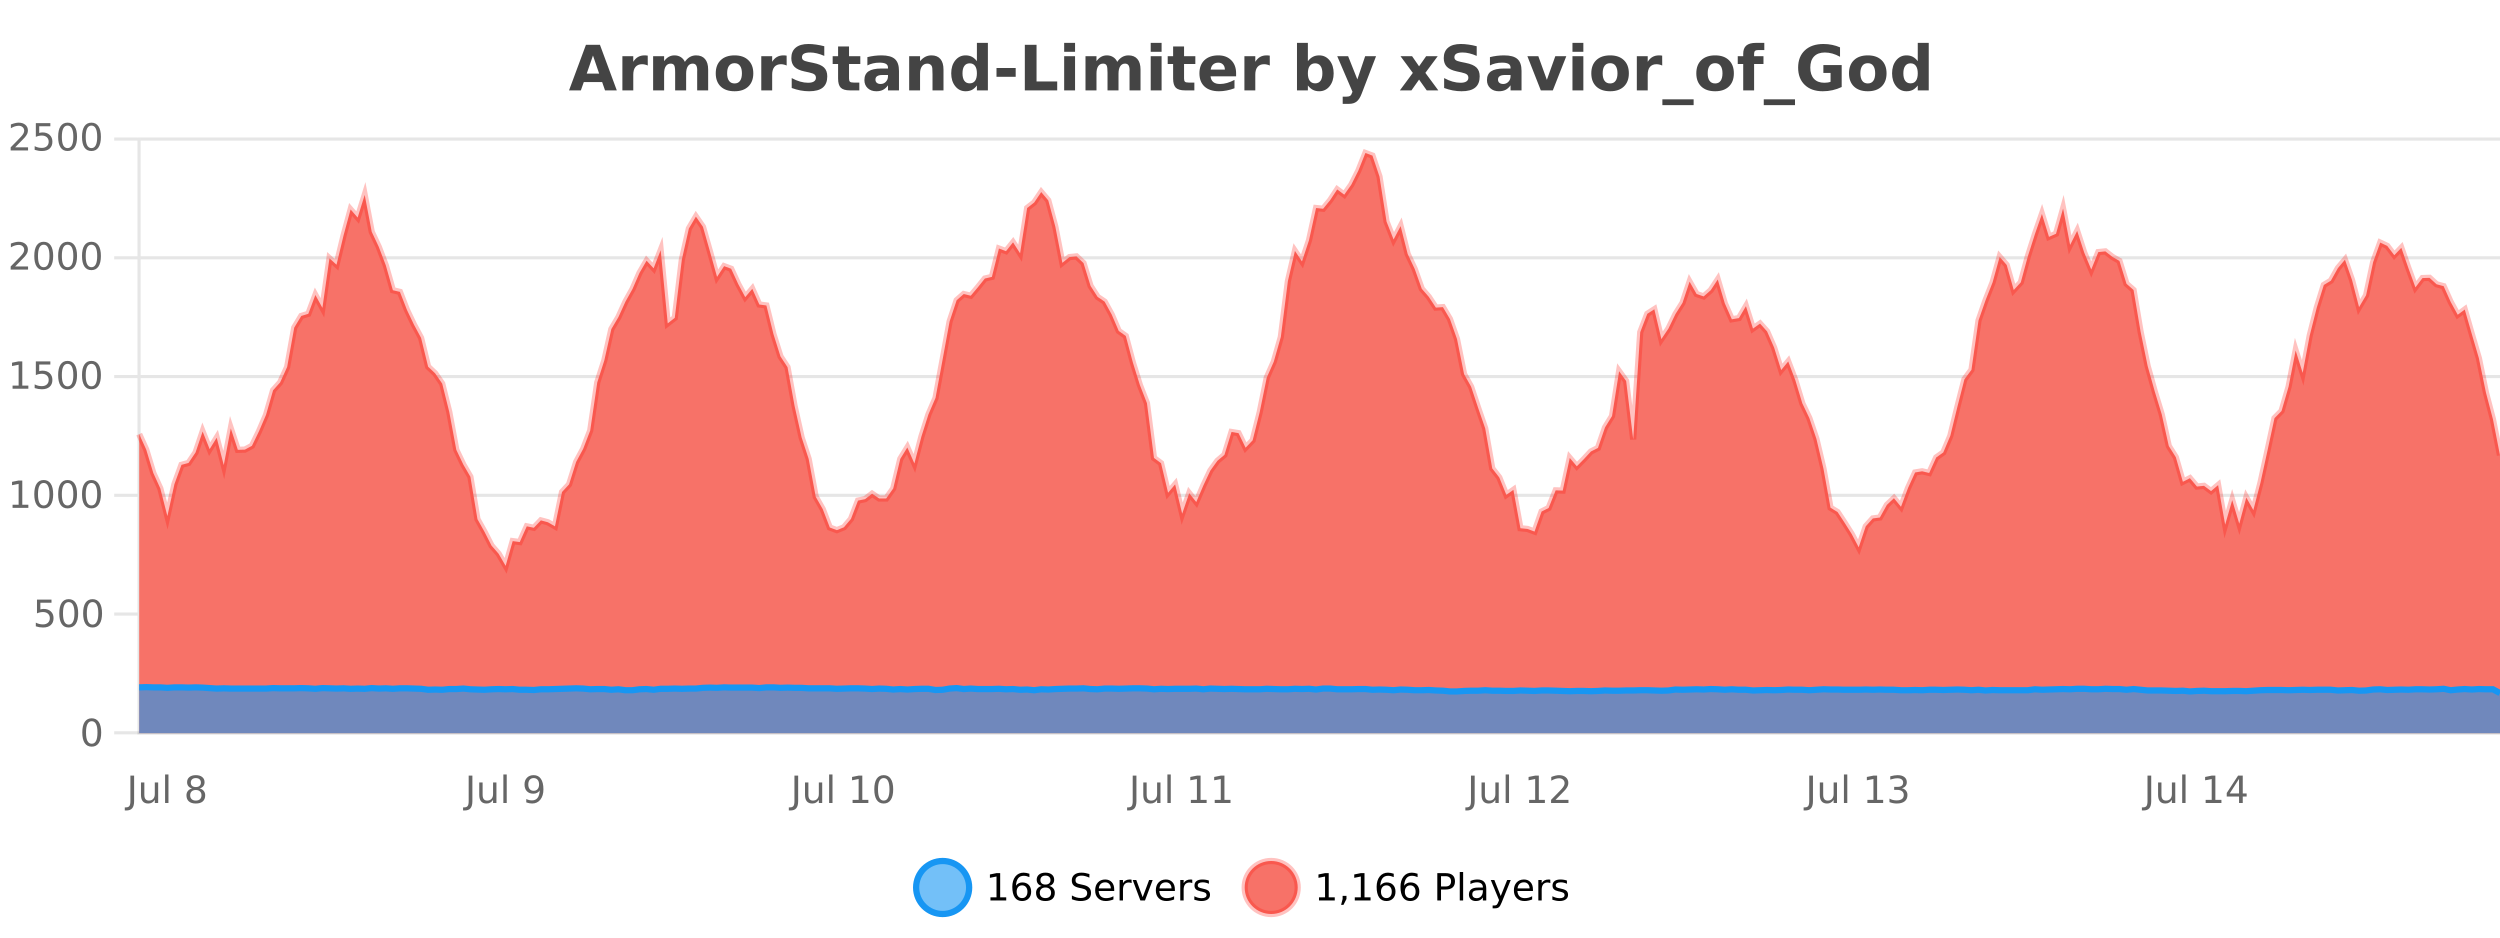 <?xml version="1.0" encoding="UTF-8"?>
<svg xmlns="http://www.w3.org/2000/svg" xmlns:xlink="http://www.w3.org/1999/xlink" width="800pt" height="300pt" viewBox="0 0 800 300" version="1.1">
<defs>
<clipPath id="clip1">
  <path d="M 264 263 L 339 263 L 339 300 L 264 300 Z M 264 263 "/>
</clipPath>
<clipPath id="clip2">
  <path d="M 370 263 L 444 263 L 444 300 L 370 300 Z M 370 263 "/>
</clipPath>
<clipPath id="clip3">
  <path d="M 44.539 48 L 800 48 L 800 234.602 L 44.539 234.602 Z M 44.539 48 "/>
</clipPath>
<clipPath id="clip4">
  <path d="M 43.539 43 L 800 43 L 800 210 L 43.539 210 Z M 43.539 43 "/>
</clipPath>
<clipPath id="clip5">
  <path d="M 44.539 219 L 800 219 L 800 234.602 L 44.539 234.602 Z M 44.539 219 "/>
</clipPath>
<clipPath id="clip6">
  <path d="M 43.539 191 L 800 191 L 800 235.602 L 43.539 235.602 Z M 43.539 191 "/>
</clipPath>
</defs>
<g id="surface3113171">
<rect x="0" y="0" width="800" height="300" style="fill:rgb(100%,100%,100%);fill-opacity:1;stroke:none;"/>
<path style="fill:none;stroke-width:1;stroke-linecap:butt;stroke-linejoin:miter;stroke:rgb(0%,0%,0%);stroke-opacity:0.098;stroke-miterlimit:10;" d="M 45 234.5 L 800 234.5 "/>
<path style="fill:none;stroke-width:1;stroke-linecap:butt;stroke-linejoin:miter;stroke:rgb(0%,0%,0%);stroke-opacity:0.098;stroke-miterlimit:10;" d="M 36.539 234.5 L 44 234.5 "/>
<path style="fill:none;stroke-width:1;stroke-linecap:butt;stroke-linejoin:miter;stroke:rgb(0%,0%,0%);stroke-opacity:0.098;stroke-miterlimit:10;" d="M 45 196.5 L 800 196.5 "/>
<path style="fill:none;stroke-width:1;stroke-linecap:butt;stroke-linejoin:miter;stroke:rgb(0%,0%,0%);stroke-opacity:0.098;stroke-miterlimit:10;" d="M 36.539 196.5 L 44 196.5 "/>
<path style="fill:none;stroke-width:1;stroke-linecap:butt;stroke-linejoin:miter;stroke:rgb(0%,0%,0%);stroke-opacity:0.098;stroke-miterlimit:10;" d="M 45 158.5 L 800 158.5 "/>
<path style="fill:none;stroke-width:1;stroke-linecap:butt;stroke-linejoin:miter;stroke:rgb(0%,0%,0%);stroke-opacity:0.098;stroke-miterlimit:10;" d="M 36.539 158.5 L 44 158.5 "/>
<path style="fill:none;stroke-width:1;stroke-linecap:butt;stroke-linejoin:miter;stroke:rgb(0%,0%,0%);stroke-opacity:0.098;stroke-miterlimit:10;" d="M 45 120.5 L 800 120.5 "/>
<path style="fill:none;stroke-width:1;stroke-linecap:butt;stroke-linejoin:miter;stroke:rgb(0%,0%,0%);stroke-opacity:0.098;stroke-miterlimit:10;" d="M 36.539 120.5 L 44 120.5 "/>
<path style="fill:none;stroke-width:1;stroke-linecap:butt;stroke-linejoin:miter;stroke:rgb(0%,0%,0%);stroke-opacity:0.098;stroke-miterlimit:10;" d="M 45 82.5 L 800 82.5 "/>
<path style="fill:none;stroke-width:1;stroke-linecap:butt;stroke-linejoin:miter;stroke:rgb(0%,0%,0%);stroke-opacity:0.098;stroke-miterlimit:10;" d="M 36.539 82.5 L 44 82.5 "/>
<path style="fill:none;stroke-width:1;stroke-linecap:butt;stroke-linejoin:miter;stroke:rgb(0%,0%,0%);stroke-opacity:0.098;stroke-miterlimit:10;" d="M 45 44.5 L 800 44.5 "/>
<path style="fill:none;stroke-width:1;stroke-linecap:butt;stroke-linejoin:miter;stroke:rgb(0%,0%,0%);stroke-opacity:0.098;stroke-miterlimit:10;" d="M 36.539 44.5 L 44 44.5 "/>
<path style=" stroke:none;fill-rule:nonzero;fill:rgb(9.02%,58.824%,95.294%);fill-opacity:0.6;" d="M 310.129 284 C 310.129 288.688 306.328 292.484 301.645 292.484 C 296.957 292.484 293.16 288.688 293.16 284 C 293.16 279.312 296.957 275.516 301.645 275.516 C 306.328 275.516 310.129 279.312 310.129 284 Z M 310.129 284 "/>
<g clip-path="url(#clip1)" clip-rule="nonzero">
<path style="fill:none;stroke-width:2;stroke-linecap:butt;stroke-linejoin:miter;stroke:rgb(9.02%,58.824%,95.294%);stroke-opacity:1;stroke-miterlimit:10;" d="M 310.129 284 C 310.129 288.688 306.328 292.484 301.645 292.484 C 296.957 292.484 293.16 288.688 293.16 284 C 293.16 279.312 296.957 275.516 301.645 275.516 C 306.328 275.516 310.129 279.312 310.129 284 Z M 310.129 284 "/>
</g>
<path style=" stroke:none;fill-rule:nonzero;fill:rgb(0%,0%,0%);fill-opacity:1;" d="M 316.945 287.156 L 318.883 287.156 L 318.883 280.484 L 316.773 280.906 L 316.773 279.828 L 318.867 279.406 L 320.055 279.406 L 320.055 287.156 L 321.992 287.156 L 321.992 288.156 L 316.945 288.156 Z M 327.062 283.312 C 326.531 283.312 326.109 283.496 325.797 283.859 C 325.484 284.227 325.328 284.719 325.328 285.344 C 325.328 285.98 325.484 286.48 325.797 286.844 C 326.109 287.211 326.531 287.391 327.062 287.391 C 327.594 287.391 328.008 287.211 328.312 286.844 C 328.625 286.48 328.781 285.98 328.781 285.344 C 328.781 284.719 328.625 284.227 328.312 283.859 C 328.008 283.496 327.594 283.312 327.062 283.312 Z M 329.406 279.594 L 329.406 280.672 C 329.102 280.539 328.801 280.434 328.5 280.359 C 328.195 280.289 327.898 280.25 327.609 280.25 C 326.828 280.25 326.227 280.516 325.812 281.047 C 325.406 281.57 325.172 282.359 325.109 283.422 C 325.336 283.09 325.625 282.836 325.969 282.656 C 326.32 282.469 326.707 282.375 327.125 282.375 C 328 282.375 328.691 282.641 329.203 283.172 C 329.711 283.703 329.969 284.43 329.969 285.344 C 329.969 286.25 329.703 286.977 329.172 287.516 C 328.641 288.059 327.938 288.328 327.062 288.328 C 326.039 288.328 325.266 287.945 324.734 287.172 C 324.203 286.391 323.938 285.266 323.938 283.797 C 323.938 282.414 324.266 281.309 324.922 280.484 C 325.578 279.664 326.457 279.25 327.562 279.25 C 327.852 279.25 328.148 279.281 328.453 279.344 C 328.754 279.398 329.07 279.48 329.406 279.594 Z M 334.539 284 C 333.977 284 333.531 284.152 333.211 284.453 C 332.887 284.758 332.727 285.168 332.727 285.688 C 332.727 286.219 332.887 286.637 333.211 286.938 C 333.531 287.242 333.977 287.391 334.539 287.391 C 335.102 287.391 335.543 287.242 335.867 286.938 C 336.188 286.637 336.352 286.219 336.352 285.688 C 336.352 285.168 336.188 284.758 335.867 284.453 C 335.555 284.152 335.109 284 334.539 284 Z M 333.352 283.5 C 332.852 283.375 332.453 283.141 332.164 282.797 C 331.883 282.445 331.742 282.016 331.742 281.516 C 331.742 280.82 331.992 280.266 332.492 279.859 C 332.992 279.453 333.672 279.25 334.539 279.25 C 335.414 279.25 336.094 279.453 336.586 279.859 C 337.086 280.266 337.336 280.82 337.336 281.516 C 337.336 282.016 337.195 282.445 336.914 282.797 C 336.633 283.141 336.234 283.375 335.727 283.5 C 336.297 283.637 336.742 283.898 337.055 284.281 C 337.375 284.668 337.539 285.137 337.539 285.688 C 337.539 286.543 337.277 287.199 336.758 287.656 C 336.246 288.105 335.508 288.328 334.539 288.328 C 333.578 288.328 332.84 288.105 332.32 287.656 C 331.797 287.199 331.539 286.543 331.539 285.688 C 331.539 285.137 331.699 284.668 332.023 284.281 C 332.344 283.898 332.789 283.637 333.352 283.5 Z M 332.93 281.625 C 332.93 282.086 333.07 282.438 333.352 282.688 C 333.633 282.938 334.027 283.062 334.539 283.062 C 335.047 283.062 335.445 282.938 335.727 282.688 C 336.016 282.438 336.164 282.086 336.164 281.625 C 336.164 281.18 336.016 280.828 335.727 280.578 C 335.445 280.32 335.047 280.188 334.539 280.188 C 334.027 280.188 333.633 280.32 333.352 280.578 C 333.07 280.828 332.93 281.18 332.93 281.625 Z M 348.602 279.688 L 348.602 280.844 C 348.152 280.637 347.727 280.48 347.32 280.375 C 346.922 280.262 346.543 280.203 346.18 280.203 C 345.531 280.203 345.031 280.328 344.68 280.578 C 344.336 280.828 344.164 281.188 344.164 281.656 C 344.164 282.043 344.277 282.336 344.508 282.531 C 344.734 282.73 345.18 282.887 345.836 283 L 346.539 283.156 C 347.422 283.324 348.074 283.621 348.492 284.047 C 348.918 284.465 349.133 285.027 349.133 285.734 C 349.133 286.59 348.844 287.234 348.273 287.672 C 347.711 288.109 346.875 288.328 345.773 288.328 C 345.367 288.328 344.93 288.281 344.461 288.188 C 343.992 288.094 343.508 287.953 343.008 287.766 L 343.008 286.547 C 343.484 286.82 343.953 287.023 344.414 287.156 C 344.883 287.293 345.336 287.359 345.773 287.359 C 346.449 287.359 346.969 287.23 347.336 286.969 C 347.711 286.699 347.898 286.32 347.898 285.828 C 347.898 285.402 347.762 285.07 347.492 284.828 C 347.23 284.578 346.797 284.398 346.195 284.281 L 345.477 284.141 C 344.59 283.965 343.949 283.688 343.555 283.312 C 343.168 282.938 342.977 282.418 342.977 281.75 C 342.977 280.969 343.246 280.359 343.789 279.922 C 344.328 279.477 345.078 279.25 346.039 279.25 C 346.453 279.25 346.871 279.289 347.289 279.359 C 347.715 279.434 348.152 279.543 348.602 279.688 Z M 356.547 284.609 L 356.547 285.125 L 351.578 285.125 C 351.629 285.875 351.852 286.445 352.25 286.828 C 352.656 287.215 353.211 287.406 353.922 287.406 C 354.336 287.406 354.738 287.359 355.125 287.266 C 355.52 287.164 355.91 287.008 356.297 286.797 L 356.297 287.828 C 355.898 287.984 355.5 288.105 355.094 288.188 C 354.688 288.281 354.273 288.328 353.859 288.328 C 352.816 288.328 351.988 288.027 351.375 287.422 C 350.758 286.809 350.453 285.98 350.453 284.938 C 350.453 283.867 350.742 283.016 351.328 282.391 C 351.91 281.758 352.691 281.438 353.672 281.438 C 354.555 281.438 355.254 281.727 355.766 282.297 C 356.285 282.859 356.547 283.633 356.547 284.609 Z M 355.469 284.281 C 355.457 283.699 355.289 283.23 354.969 282.875 C 354.645 282.523 354.219 282.344 353.688 282.344 C 353.082 282.344 352.598 282.516 352.234 282.859 C 351.879 283.203 351.676 283.684 351.625 284.297 Z M 362.117 282.594 C 361.992 282.531 361.855 282.484 361.711 282.453 C 361.574 282.414 361.418 282.391 361.242 282.391 C 360.637 282.391 360.168 282.59 359.836 282.984 C 359.512 283.383 359.352 283.953 359.352 284.703 L 359.352 288.156 L 358.273 288.156 L 358.273 281.594 L 359.352 281.594 L 359.352 282.609 C 359.578 282.215 359.875 281.922 360.242 281.734 C 360.605 281.539 361.047 281.438 361.57 281.438 C 361.641 281.438 361.719 281.445 361.805 281.453 C 361.898 281.465 361.996 281.48 362.102 281.5 Z M 362.469 281.594 L 363.609 281.594 L 365.656 287.094 L 367.719 281.594 L 368.859 281.594 L 366.391 288.156 L 364.922 288.156 Z M 375.961 284.609 L 375.961 285.125 L 370.992 285.125 C 371.043 285.875 371.266 286.445 371.664 286.828 C 372.07 287.215 372.625 287.406 373.336 287.406 C 373.75 287.406 374.152 287.359 374.539 287.266 C 374.934 287.164 375.324 287.008 375.711 286.797 L 375.711 287.828 C 375.312 287.984 374.914 288.105 374.508 288.188 C 374.102 288.281 373.688 288.328 373.273 288.328 C 372.23 288.328 371.402 288.027 370.789 287.422 C 370.172 286.809 369.867 285.98 369.867 284.938 C 369.867 283.867 370.156 283.016 370.742 282.391 C 371.324 281.758 372.105 281.438 373.086 281.438 C 373.969 281.438 374.668 281.727 375.18 282.297 C 375.699 282.859 375.961 283.633 375.961 284.609 Z M 374.883 284.281 C 374.871 283.699 374.703 283.23 374.383 282.875 C 374.059 282.523 373.633 282.344 373.102 282.344 C 372.496 282.344 372.012 282.516 371.648 282.859 C 371.293 283.203 371.09 283.684 371.039 284.297 Z M 381.531 282.594 C 381.406 282.531 381.27 282.484 381.125 282.453 C 380.988 282.414 380.832 282.391 380.656 282.391 C 380.051 282.391 379.582 282.59 379.25 282.984 C 378.926 283.383 378.766 283.953 378.766 284.703 L 378.766 288.156 L 377.688 288.156 L 377.688 281.594 L 378.766 281.594 L 378.766 282.609 C 378.992 282.215 379.289 281.922 379.656 281.734 C 380.02 281.539 380.461 281.438 380.984 281.438 C 381.055 281.438 381.133 281.445 381.219 281.453 C 381.312 281.465 381.41 281.48 381.516 281.5 Z M 386.844 281.781 L 386.844 282.812 C 386.539 282.656 386.223 282.543 385.891 282.469 C 385.566 282.387 385.227 282.344 384.875 282.344 C 384.344 282.344 383.941 282.43 383.672 282.594 C 383.398 282.75 383.266 282.996 383.266 283.328 C 383.266 283.578 383.359 283.777 383.547 283.922 C 383.742 284.059 384.133 284.188 384.719 284.312 L 385.078 284.406 C 385.848 284.562 386.395 284.793 386.719 285.094 C 387.039 285.398 387.203 285.812 387.203 286.344 C 387.203 286.961 386.957 287.445 386.469 287.797 C 385.988 288.152 385.328 288.328 384.484 288.328 C 384.129 288.328 383.758 288.289 383.375 288.219 C 383 288.156 382.602 288.059 382.188 287.922 L 382.188 286.797 C 382.582 287.008 382.973 287.164 383.359 287.266 C 383.742 287.371 384.129 287.422 384.516 287.422 C 385.016 287.422 385.398 287.34 385.672 287.172 C 385.953 286.996 386.094 286.746 386.094 286.422 C 386.094 286.133 385.992 285.906 385.797 285.75 C 385.598 285.594 385.164 285.445 384.5 285.297 L 384.125 285.219 C 383.457 285.074 382.973 284.855 382.672 284.562 C 382.379 284.273 382.234 283.875 382.234 283.375 C 382.234 282.75 382.453 282.273 382.891 281.938 C 383.328 281.605 383.945 281.438 384.75 281.438 C 385.145 281.438 385.52 281.469 385.875 281.531 C 386.227 281.586 386.551 281.668 386.844 281.781 Z M 311.645 277.016 "/>
<path style=" stroke:none;fill-rule:nonzero;fill:rgb(96.863%,44.706%,40.784%);fill-opacity:1;" d="M 415.266 284 C 415.266 288.688 411.465 292.484 406.781 292.484 C 402.094 292.484 398.297 288.688 398.297 284 C 398.297 279.312 402.094 275.516 406.781 275.516 C 411.465 275.516 415.266 279.312 415.266 284 Z M 415.266 284 "/>
<g clip-path="url(#clip2)" clip-rule="nonzero">
<path style="fill:none;stroke-width:2;stroke-linecap:butt;stroke-linejoin:miter;stroke:rgb(100%,4.706%,0%);stroke-opacity:0.247;stroke-miterlimit:10;" d="M 415.266 284 C 415.266 288.688 411.465 292.484 406.781 292.484 C 402.094 292.484 398.297 288.688 398.297 284 C 398.297 279.312 402.094 275.516 406.781 275.516 C 411.465 275.516 415.266 279.312 415.266 284 Z M 415.266 284 "/>
</g>
<path style=" stroke:none;fill-rule:nonzero;fill:rgb(0%,0%,0%);fill-opacity:1;" d="M 422.078 287.156 L 424.016 287.156 L 424.016 280.484 L 421.906 280.906 L 421.906 279.828 L 424 279.406 L 425.188 279.406 L 425.188 287.156 L 427.125 287.156 L 427.125 288.156 L 422.078 288.156 Z M 429.637 286.672 L 430.871 286.672 L 430.871 287.672 L 429.918 289.547 L 429.152 289.547 L 429.637 287.672 Z M 433.531 287.156 L 435.469 287.156 L 435.469 280.484 L 433.359 280.906 L 433.359 279.828 L 435.453 279.406 L 436.641 279.406 L 436.641 287.156 L 438.578 287.156 L 438.578 288.156 L 433.531 288.156 Z M 443.648 283.312 C 443.117 283.312 442.695 283.496 442.383 283.859 C 442.07 284.227 441.914 284.719 441.914 285.344 C 441.914 285.98 442.07 286.48 442.383 286.844 C 442.695 287.211 443.117 287.391 443.648 287.391 C 444.18 287.391 444.594 287.211 444.898 286.844 C 445.211 286.48 445.367 285.98 445.367 285.344 C 445.367 284.719 445.211 284.227 444.898 283.859 C 444.594 283.496 444.18 283.312 443.648 283.312 Z M 445.992 279.594 L 445.992 280.672 C 445.688 280.539 445.387 280.434 445.086 280.359 C 444.781 280.289 444.484 280.25 444.195 280.25 C 443.414 280.25 442.812 280.516 442.398 281.047 C 441.992 281.57 441.758 282.359 441.695 283.422 C 441.922 283.09 442.211 282.836 442.555 282.656 C 442.906 282.469 443.293 282.375 443.711 282.375 C 444.586 282.375 445.277 282.641 445.789 283.172 C 446.297 283.703 446.555 284.43 446.555 285.344 C 446.555 286.25 446.289 286.977 445.758 287.516 C 445.227 288.059 444.523 288.328 443.648 288.328 C 442.625 288.328 441.852 287.945 441.32 287.172 C 440.789 286.391 440.523 285.266 440.523 283.797 C 440.523 282.414 440.852 281.309 441.508 280.484 C 442.164 279.664 443.043 279.25 444.148 279.25 C 444.438 279.25 444.734 279.281 445.039 279.344 C 445.34 279.398 445.656 279.48 445.992 279.594 Z M 451.281 283.312 C 450.75 283.312 450.328 283.496 450.016 283.859 C 449.703 284.227 449.547 284.719 449.547 285.344 C 449.547 285.98 449.703 286.48 450.016 286.844 C 450.328 287.211 450.75 287.391 451.281 287.391 C 451.812 287.391 452.227 287.211 452.531 286.844 C 452.844 286.48 453 285.98 453 285.344 C 453 284.719 452.844 284.227 452.531 283.859 C 452.227 283.496 451.812 283.312 451.281 283.312 Z M 453.625 279.594 L 453.625 280.672 C 453.32 280.539 453.02 280.434 452.719 280.359 C 452.414 280.289 452.117 280.25 451.828 280.25 C 451.047 280.25 450.445 280.516 450.031 281.047 C 449.625 281.57 449.391 282.359 449.328 283.422 C 449.555 283.09 449.844 282.836 450.188 282.656 C 450.539 282.469 450.926 282.375 451.344 282.375 C 452.219 282.375 452.91 282.641 453.422 283.172 C 453.93 283.703 454.188 284.43 454.188 285.344 C 454.188 286.25 453.922 286.977 453.391 287.516 C 452.859 288.059 452.156 288.328 451.281 288.328 C 450.258 288.328 449.484 287.945 448.953 287.172 C 448.422 286.391 448.156 285.266 448.156 283.797 C 448.156 282.414 448.484 281.309 449.141 280.484 C 449.797 279.664 450.676 279.25 451.781 279.25 C 452.07 279.25 452.367 279.281 452.672 279.344 C 452.973 279.398 453.289 279.48 453.625 279.594 Z M 461.125 280.375 L 461.125 283.672 L 462.609 283.672 C 463.16 283.672 463.586 283.531 463.891 283.25 C 464.191 282.961 464.344 282.547 464.344 282.016 C 464.344 281.496 464.191 281.094 463.891 280.812 C 463.586 280.523 463.16 280.375 462.609 280.375 Z M 459.938 279.406 L 462.609 279.406 C 463.598 279.406 464.344 279.633 464.844 280.078 C 465.344 280.516 465.594 281.164 465.594 282.016 C 465.594 282.883 465.344 283.539 464.844 283.984 C 464.344 284.422 463.598 284.641 462.609 284.641 L 461.125 284.641 L 461.125 288.156 L 459.938 288.156 Z M 467.125 279.031 L 468.203 279.031 L 468.203 288.156 L 467.125 288.156 Z M 473.445 284.859 C 472.578 284.859 471.977 284.961 471.633 285.156 C 471.297 285.355 471.133 285.695 471.133 286.172 C 471.133 286.559 471.258 286.867 471.508 287.094 C 471.766 287.312 472.109 287.422 472.539 287.422 C 473.141 287.422 473.621 287.215 473.977 286.797 C 474.34 286.371 474.523 285.805 474.523 285.094 L 474.523 284.859 Z M 475.602 284.406 L 475.602 288.156 L 474.523 288.156 L 474.523 287.156 C 474.273 287.555 473.965 287.852 473.602 288.047 C 473.234 288.234 472.789 288.328 472.258 288.328 C 471.578 288.328 471.043 288.141 470.648 287.766 C 470.25 287.383 470.055 286.875 470.055 286.25 C 470.055 285.512 470.297 284.953 470.789 284.578 C 471.289 284.203 472.027 284.016 473.008 284.016 L 474.523 284.016 L 474.523 283.906 C 474.523 283.406 474.355 283.023 474.023 282.75 C 473.699 282.48 473.246 282.344 472.664 282.344 C 472.289 282.344 471.918 282.391 471.555 282.484 C 471.199 282.578 470.859 282.715 470.539 282.891 L 470.539 281.891 C 470.934 281.734 471.312 281.621 471.68 281.547 C 472.055 281.477 472.418 281.438 472.773 281.438 C 473.719 281.438 474.43 281.684 474.898 282.172 C 475.367 282.664 475.602 283.406 475.602 284.406 Z M 480.547 288.766 C 480.242 289.547 479.945 290.055 479.656 290.297 C 479.363 290.535 478.977 290.656 478.5 290.656 L 477.641 290.656 L 477.641 289.75 L 478.266 289.75 C 478.566 289.75 478.797 289.676 478.953 289.531 C 479.117 289.395 479.301 289.066 479.5 288.547 L 479.703 288.047 L 477.047 281.594 L 478.188 281.594 L 480.234 286.719 L 482.297 281.594 L 483.438 281.594 Z M 490.539 284.609 L 490.539 285.125 L 485.57 285.125 C 485.621 285.875 485.844 286.445 486.242 286.828 C 486.648 287.215 487.203 287.406 487.914 287.406 C 488.328 287.406 488.73 287.359 489.117 287.266 C 489.512 287.164 489.902 287.008 490.289 286.797 L 490.289 287.828 C 489.891 287.984 489.492 288.105 489.086 288.188 C 488.68 288.281 488.266 288.328 487.852 288.328 C 486.809 288.328 485.98 288.027 485.367 287.422 C 484.75 286.809 484.445 285.98 484.445 284.938 C 484.445 283.867 484.734 283.016 485.32 282.391 C 485.902 281.758 486.684 281.438 487.664 281.438 C 488.547 281.438 489.246 281.727 489.758 282.297 C 490.277 282.859 490.539 283.633 490.539 284.609 Z M 489.461 284.281 C 489.449 283.699 489.281 283.23 488.961 282.875 C 488.637 282.523 488.211 282.344 487.68 282.344 C 487.074 282.344 486.59 282.516 486.227 282.859 C 485.871 283.203 485.668 283.684 485.617 284.297 Z M 496.109 282.594 C 495.984 282.531 495.848 282.484 495.703 282.453 C 495.566 282.414 495.41 282.391 495.234 282.391 C 494.629 282.391 494.16 282.59 493.828 282.984 C 493.504 283.383 493.344 283.953 493.344 284.703 L 493.344 288.156 L 492.266 288.156 L 492.266 281.594 L 493.344 281.594 L 493.344 282.609 C 493.57 282.215 493.867 281.922 494.234 281.734 C 494.598 281.539 495.039 281.438 495.562 281.438 C 495.633 281.438 495.711 281.445 495.797 281.453 C 495.891 281.465 495.988 281.48 496.094 281.5 Z M 501.418 281.781 L 501.418 282.812 C 501.113 282.656 500.797 282.543 500.465 282.469 C 500.141 282.387 499.801 282.344 499.449 282.344 C 498.918 282.344 498.516 282.43 498.246 282.594 C 497.973 282.75 497.84 282.996 497.84 283.328 C 497.84 283.578 497.934 283.777 498.121 283.922 C 498.316 284.059 498.707 284.188 499.293 284.312 L 499.652 284.406 C 500.422 284.562 500.969 284.793 501.293 285.094 C 501.613 285.398 501.777 285.812 501.777 286.344 C 501.777 286.961 501.531 287.445 501.043 287.797 C 500.562 288.152 499.902 288.328 499.059 288.328 C 498.703 288.328 498.332 288.289 497.949 288.219 C 497.574 288.156 497.176 288.059 496.762 287.922 L 496.762 286.797 C 497.156 287.008 497.547 287.164 497.934 287.266 C 498.316 287.371 498.703 287.422 499.09 287.422 C 499.59 287.422 499.973 287.34 500.246 287.172 C 500.527 286.996 500.668 286.746 500.668 286.422 C 500.668 286.133 500.566 285.906 500.371 285.75 C 500.172 285.594 499.738 285.445 499.074 285.297 L 498.699 285.219 C 498.031 285.074 497.547 284.855 497.246 284.562 C 496.953 284.273 496.809 283.875 496.809 283.375 C 496.809 282.75 497.027 282.273 497.465 281.938 C 497.902 281.605 498.52 281.438 499.324 281.438 C 499.719 281.438 500.094 281.469 500.449 281.531 C 500.801 281.586 501.125 281.668 501.418 281.781 Z M 416.781 277.016 "/>
<path style=" stroke:none;fill-rule:nonzero;fill:rgb(26.667%,26.667%,26.667%);fill-opacity:1;" d="M 192.688 26.266 L 186.812 26.266 L 185.875 28.922 L 182.094 28.922 L 187.5 14.344 L 191.984 14.344 L 197.375 28.922 L 193.609 28.922 Z M 187.75 23.562 L 191.734 23.562 L 189.75 17.766 Z M 207.289 20.969 C 206.977 20.824 206.668 20.719 206.367 20.656 C 206.062 20.586 205.762 20.547 205.461 20.547 C 204.555 20.547 203.855 20.836 203.367 21.406 C 202.887 21.98 202.648 22.805 202.648 23.875 L 202.648 28.922 L 199.164 28.922 L 199.164 17.984 L 202.648 17.984 L 202.648 19.781 C 203.094 19.062 203.609 18.543 204.195 18.219 C 204.777 17.887 205.477 17.719 206.289 17.719 C 206.414 17.719 206.543 17.727 206.68 17.734 C 206.812 17.746 207.012 17.766 207.273 17.797 Z M 219.156 19.797 C 219.602 19.121 220.129 18.605 220.734 18.25 C 221.348 17.898 222.02 17.719 222.75 17.719 C 224 17.719 224.953 18.109 225.609 18.891 C 226.273 19.664 226.609 20.789 226.609 22.266 L 226.609 28.922 L 223.094 28.922 L 223.094 23.219 C 223.094 23.137 223.094 23.047 223.094 22.953 C 223.102 22.859 223.109 22.73 223.109 22.562 C 223.109 21.793 222.992 21.234 222.766 20.891 C 222.535 20.539 222.164 20.359 221.656 20.359 C 221 20.359 220.488 20.637 220.125 21.188 C 219.758 21.73 219.57 22.516 219.562 23.547 L 219.562 28.922 L 216.047 28.922 L 216.047 23.219 C 216.047 22.012 215.941 21.234 215.734 20.891 C 215.523 20.539 215.156 20.359 214.625 20.359 C 213.945 20.359 213.426 20.637 213.062 21.188 C 212.695 21.73 212.516 22.516 212.516 23.547 L 212.516 28.922 L 209 28.922 L 209 17.984 L 212.516 17.984 L 212.516 19.578 C 212.953 18.965 213.445 18.5 214 18.188 C 214.551 17.875 215.164 17.719 215.844 17.719 C 216.594 17.719 217.258 17.902 217.844 18.266 C 218.426 18.633 218.863 19.141 219.156 19.797 Z M 235.07 20.219 C 234.289 20.219 233.695 20.5 233.289 21.062 C 232.883 21.617 232.68 22.418 232.68 23.469 C 232.68 24.512 232.883 25.312 233.289 25.875 C 233.695 26.43 234.289 26.703 235.07 26.703 C 235.828 26.703 236.406 26.43 236.805 25.875 C 237.211 25.312 237.414 24.512 237.414 23.469 C 237.414 22.418 237.211 21.617 236.805 21.062 C 236.406 20.5 235.828 20.219 235.07 20.219 Z M 235.07 17.719 C 236.945 17.719 238.406 18.23 239.461 19.25 C 240.523 20.262 241.055 21.668 241.055 23.469 C 241.055 25.262 240.523 26.668 239.461 27.688 C 238.406 28.699 236.945 29.203 235.07 29.203 C 233.172 29.203 231.695 28.699 230.633 27.688 C 229.57 26.668 229.039 25.262 229.039 23.469 C 229.039 21.668 229.57 20.262 230.633 19.25 C 231.695 18.23 233.172 17.719 235.07 17.719 Z M 251.734 20.969 C 251.422 20.824 251.113 20.719 250.812 20.656 C 250.508 20.586 250.207 20.547 249.906 20.547 C 249 20.547 248.301 20.836 247.812 21.406 C 247.332 21.98 247.094 22.805 247.094 23.875 L 247.094 28.922 L 243.609 28.922 L 243.609 17.984 L 247.094 17.984 L 247.094 19.781 C 247.539 19.062 248.055 18.543 248.641 18.219 C 249.223 17.887 249.922 17.719 250.734 17.719 C 250.859 17.719 250.988 17.727 251.125 17.734 C 251.258 17.746 251.457 17.766 251.719 17.797 Z M 263.77 14.797 L 263.77 17.891 C 262.965 17.527 262.184 17.258 261.426 17.078 C 260.664 16.891 259.945 16.797 259.27 16.797 C 258.371 16.797 257.707 16.922 257.27 17.172 C 256.84 17.422 256.629 17.809 256.629 18.328 C 256.629 18.715 256.773 19.016 257.066 19.234 C 257.355 19.453 257.883 19.641 258.645 19.797 L 260.238 20.125 C 261.863 20.449 263.012 20.945 263.691 21.609 C 264.379 22.277 264.723 23.219 264.723 24.438 C 264.723 26.043 264.242 27.242 263.285 28.031 C 262.336 28.812 260.883 29.203 258.926 29.203 C 257.996 29.203 257.066 29.113 256.129 28.938 C 255.199 28.762 254.273 28.5 253.348 28.156 L 253.348 24.984 C 254.273 25.484 255.168 25.859 256.035 26.109 C 256.91 26.359 257.754 26.484 258.566 26.484 C 259.387 26.484 260.012 26.352 260.441 26.078 C 260.879 25.797 261.098 25.402 261.098 24.891 C 261.098 24.445 260.945 24.094 260.645 23.844 C 260.352 23.594 259.762 23.371 258.879 23.172 L 257.426 22.859 C 255.965 22.547 254.898 22.055 254.223 21.375 C 253.555 20.688 253.223 19.762 253.223 18.594 C 253.223 17.148 253.691 16.031 254.629 15.25 C 255.566 14.469 256.914 14.078 258.676 14.078 C 259.477 14.078 260.301 14.141 261.145 14.266 C 261.988 14.383 262.863 14.559 263.77 14.797 Z M 271.688 14.875 L 271.688 17.984 L 275.297 17.984 L 275.297 20.484 L 271.688 20.484 L 271.688 25.125 C 271.688 25.637 271.785 25.98 271.984 26.156 C 272.191 26.336 272.594 26.422 273.188 26.422 L 274.984 26.422 L 274.984 28.922 L 271.984 28.922 C 270.609 28.922 269.629 28.637 269.047 28.062 C 268.473 27.48 268.188 26.5 268.188 25.125 L 268.188 20.484 L 266.453 20.484 L 266.453 17.984 L 268.188 17.984 L 268.188 14.875 Z M 282.328 24 C 281.598 24 281.051 24.125 280.688 24.375 C 280.32 24.617 280.141 24.98 280.141 25.469 C 280.141 25.906 280.285 26.25 280.578 26.5 C 280.879 26.75 281.289 26.875 281.812 26.875 C 282.469 26.875 283.02 26.641 283.469 26.172 C 283.926 25.703 284.156 25.117 284.156 24.406 L 284.156 24 Z M 287.672 22.688 L 287.672 28.922 L 284.156 28.922 L 284.156 27.297 C 283.688 27.965 283.156 28.449 282.562 28.75 C 281.977 29.051 281.266 29.203 280.422 29.203 C 279.297 29.203 278.379 28.875 277.672 28.219 C 276.961 27.555 276.609 26.695 276.609 25.641 C 276.609 24.359 277.047 23.422 277.922 22.828 C 278.805 22.227 280.195 21.922 282.094 21.922 L 284.156 21.922 L 284.156 21.641 C 284.156 21.09 283.938 20.688 283.5 20.438 C 283.062 20.18 282.379 20.047 281.453 20.047 C 280.703 20.047 280.004 20.125 279.359 20.281 C 278.711 20.43 278.113 20.648 277.562 20.938 L 277.562 18.281 C 278.312 18.094 279.062 17.953 279.812 17.859 C 280.57 17.766 281.332 17.719 282.094 17.719 C 284.062 17.719 285.484 18.109 286.359 18.891 C 287.234 19.664 287.672 20.93 287.672 22.688 Z M 301.918 22.266 L 301.918 28.922 L 298.402 28.922 L 298.402 23.828 C 298.402 22.883 298.379 22.23 298.34 21.875 C 298.297 21.512 298.223 21.246 298.121 21.078 C 297.984 20.852 297.797 20.672 297.559 20.547 C 297.328 20.422 297.062 20.359 296.762 20.359 C 296.031 20.359 295.457 20.641 295.043 21.203 C 294.625 21.766 294.418 22.547 294.418 23.547 L 294.418 28.922 L 290.934 28.922 L 290.934 17.984 L 294.418 17.984 L 294.418 19.578 C 294.949 18.945 295.512 18.477 296.105 18.172 C 296.699 17.871 297.348 17.719 298.059 17.719 C 299.328 17.719 300.285 18.109 300.934 18.891 C 301.59 19.664 301.918 20.789 301.918 22.266 Z M 312.609 19.578 L 312.609 13.719 L 316.125 13.719 L 316.125 28.922 L 312.609 28.922 L 312.609 27.344 C 312.129 27.992 311.598 28.465 311.016 28.766 C 310.43 29.055 309.758 29.203 309 29.203 C 307.656 29.203 306.551 28.668 305.688 27.594 C 304.82 26.523 304.391 25.148 304.391 23.469 C 304.391 21.781 304.82 20.402 305.688 19.328 C 306.551 18.258 307.656 17.719 309 17.719 C 309.758 17.719 310.43 17.871 311.016 18.172 C 311.598 18.477 312.129 18.945 312.609 19.578 Z M 310.297 26.672 C 311.047 26.672 311.617 26.402 312.016 25.859 C 312.41 25.309 312.609 24.512 312.609 23.469 C 312.609 22.43 312.41 21.637 312.016 21.094 C 311.617 20.543 311.047 20.266 310.297 20.266 C 309.555 20.266 308.988 20.543 308.594 21.094 C 308.195 21.637 308 22.43 308 23.469 C 308 24.512 308.195 25.309 308.594 25.859 C 308.988 26.402 309.555 26.672 310.297 26.672 Z M 318.879 21.75 L 325.02 21.75 L 325.02 24.578 L 318.879 24.578 Z M 327.945 14.344 L 331.695 14.344 L 331.695 26.078 L 338.305 26.078 L 338.305 28.922 L 327.945 28.922 Z M 340.531 17.984 L 344.016 17.984 L 344.016 28.922 L 340.531 28.922 Z M 340.531 13.719 L 344.016 13.719 L 344.016 16.578 L 340.531 16.578 Z M 357.516 19.797 C 357.961 19.121 358.488 18.605 359.094 18.25 C 359.707 17.898 360.379 17.719 361.109 17.719 C 362.359 17.719 363.312 18.109 363.969 18.891 C 364.633 19.664 364.969 20.789 364.969 22.266 L 364.969 28.922 L 361.453 28.922 L 361.453 23.219 C 361.453 23.137 361.453 23.047 361.453 22.953 C 361.461 22.859 361.469 22.73 361.469 22.562 C 361.469 21.793 361.352 21.234 361.125 20.891 C 360.895 20.539 360.523 20.359 360.016 20.359 C 359.359 20.359 358.848 20.637 358.484 21.188 C 358.117 21.73 357.93 22.516 357.922 23.547 L 357.922 28.922 L 354.406 28.922 L 354.406 23.219 C 354.406 22.012 354.301 21.234 354.094 20.891 C 353.883 20.539 353.516 20.359 352.984 20.359 C 352.305 20.359 351.785 20.637 351.422 21.188 C 351.055 21.73 350.875 22.516 350.875 23.547 L 350.875 28.922 L 347.359 28.922 L 347.359 17.984 L 350.875 17.984 L 350.875 19.578 C 351.312 18.965 351.805 18.5 352.359 18.188 C 352.91 17.875 353.523 17.719 354.203 17.719 C 354.953 17.719 355.617 17.902 356.203 18.266 C 356.785 18.633 357.223 19.141 357.516 19.797 Z M 368.227 17.984 L 371.711 17.984 L 371.711 28.922 L 368.227 28.922 Z M 368.227 13.719 L 371.711 13.719 L 371.711 16.578 L 368.227 16.578 Z M 378.898 14.875 L 378.898 17.984 L 382.508 17.984 L 382.508 20.484 L 378.898 20.484 L 378.898 25.125 C 378.898 25.637 378.996 25.98 379.195 26.156 C 379.402 26.336 379.805 26.422 380.398 26.422 L 382.195 26.422 L 382.195 28.922 L 379.195 28.922 C 377.82 28.922 376.84 28.637 376.258 28.062 C 375.684 27.48 375.398 26.5 375.398 25.125 L 375.398 20.484 L 373.664 20.484 L 373.664 17.984 L 375.398 17.984 L 375.398 14.875 Z M 395.551 23.422 L 395.551 24.422 L 387.379 24.422 C 387.461 25.246 387.758 25.859 388.27 26.266 C 388.777 26.672 389.488 26.875 390.395 26.875 C 391.133 26.875 391.887 26.766 392.66 26.547 C 393.43 26.328 394.223 26 395.035 25.562 L 395.035 28.25 C 394.211 28.562 393.383 28.797 392.551 28.953 C 391.727 29.117 390.902 29.203 390.082 29.203 C 388.102 29.203 386.559 28.703 385.457 27.703 C 384.363 26.695 383.816 25.281 383.816 23.469 C 383.816 21.68 384.352 20.273 385.426 19.25 C 386.508 18.23 387.992 17.719 389.879 17.719 C 391.598 17.719 392.973 18.242 394.004 19.281 C 395.035 20.312 395.551 21.695 395.551 23.422 Z M 391.957 22.266 C 391.957 21.602 391.762 21.062 391.379 20.656 C 390.992 20.25 390.488 20.047 389.863 20.047 C 389.184 20.047 388.633 20.242 388.207 20.625 C 387.789 21 387.527 21.547 387.426 22.266 Z M 406.336 20.969 C 406.023 20.824 405.715 20.719 405.414 20.656 C 405.109 20.586 404.809 20.547 404.508 20.547 C 403.602 20.547 402.902 20.836 402.414 21.406 C 401.934 21.98 401.695 22.805 401.695 23.875 L 401.695 28.922 L 398.211 28.922 L 398.211 17.984 L 401.695 17.984 L 401.695 19.781 C 402.141 19.062 402.656 18.543 403.242 18.219 C 403.824 17.887 404.523 17.719 405.336 17.719 C 405.461 17.719 405.59 17.727 405.727 17.734 C 405.859 17.746 406.059 17.766 406.32 17.797 Z M 420.848 26.672 C 421.598 26.672 422.168 26.402 422.566 25.859 C 422.961 25.309 423.16 24.512 423.16 23.469 C 423.16 22.43 422.961 21.637 422.566 21.094 C 422.168 20.543 421.598 20.266 420.848 20.266 C 420.098 20.266 419.52 20.543 419.113 21.094 C 418.715 21.637 418.52 22.43 418.52 23.469 C 418.52 24.5 418.715 25.293 419.113 25.844 C 419.52 26.398 420.098 26.672 420.848 26.672 Z M 418.52 19.578 C 419.008 18.945 419.543 18.477 420.129 18.172 C 420.711 17.871 421.383 17.719 422.145 17.719 C 423.496 17.719 424.605 18.258 425.473 19.328 C 426.336 20.402 426.77 21.781 426.77 23.469 C 426.77 25.148 426.336 26.523 425.473 27.594 C 424.605 28.668 423.496 29.203 422.145 29.203 C 421.383 29.203 420.711 29.051 420.129 28.75 C 419.543 28.449 419.008 27.98 418.52 27.344 L 418.52 28.922 L 415.035 28.922 L 415.035 13.719 L 418.52 13.719 Z M 427.914 17.984 L 431.398 17.984 L 434.352 25.406 L 436.852 17.984 L 440.336 17.984 L 435.742 29.953 C 435.281 31.172 434.742 32.02 434.117 32.5 C 433.5 32.988 432.695 33.234 431.695 33.234 L 429.664 33.234 L 429.664 30.938 L 430.758 30.938 C 431.352 30.938 431.781 30.844 432.055 30.656 C 432.324 30.469 432.531 30.129 432.68 29.641 L 432.789 29.344 Z M 452.102 23.328 L 448.164 17.984 L 451.867 17.984 L 454.102 21.219 L 456.367 17.984 L 460.07 17.984 L 456.117 23.312 L 460.258 28.922 L 456.555 28.922 L 454.102 25.469 L 451.664 28.922 L 447.961 28.922 Z M 472.547 14.797 L 472.547 17.891 C 471.742 17.527 470.961 17.258 470.203 17.078 C 469.441 16.891 468.723 16.797 468.047 16.797 C 467.148 16.797 466.484 16.922 466.047 17.172 C 465.617 17.422 465.406 17.809 465.406 18.328 C 465.406 18.715 465.551 19.016 465.844 19.234 C 466.133 19.453 466.66 19.641 467.422 19.797 L 469.016 20.125 C 470.641 20.449 471.789 20.945 472.469 21.609 C 473.156 22.277 473.5 23.219 473.5 24.438 C 473.5 26.043 473.02 27.242 472.062 28.031 C 471.113 28.812 469.66 29.203 467.703 29.203 C 466.773 29.203 465.844 29.113 464.906 28.938 C 463.977 28.762 463.051 28.5 462.125 28.156 L 462.125 24.984 C 463.051 25.484 463.945 25.859 464.812 26.109 C 465.688 26.359 466.531 26.484 467.344 26.484 C 468.164 26.484 468.789 26.352 469.219 26.078 C 469.656 25.797 469.875 25.402 469.875 24.891 C 469.875 24.445 469.723 24.094 469.422 23.844 C 469.129 23.594 468.539 23.371 467.656 23.172 L 466.203 22.859 C 464.742 22.547 463.676 22.055 463 21.375 C 462.332 20.688 462 19.762 462 18.594 C 462 17.148 462.469 16.031 463.406 15.25 C 464.344 14.469 465.691 14.078 467.453 14.078 C 468.254 14.078 469.078 14.141 469.922 14.266 C 470.766 14.383 471.641 14.559 472.547 14.797 Z M 481.547 24 C 480.816 24 480.27 24.125 479.906 24.375 C 479.539 24.617 479.359 24.98 479.359 25.469 C 479.359 25.906 479.504 26.25 479.797 26.5 C 480.098 26.75 480.508 26.875 481.031 26.875 C 481.688 26.875 482.238 26.641 482.688 26.172 C 483.145 25.703 483.375 25.117 483.375 24.406 L 483.375 24 Z M 486.891 22.688 L 486.891 28.922 L 483.375 28.922 L 483.375 27.297 C 482.906 27.965 482.375 28.449 481.781 28.75 C 481.195 29.051 480.484 29.203 479.641 29.203 C 478.516 29.203 477.598 28.875 476.891 28.219 C 476.18 27.555 475.828 26.695 475.828 25.641 C 475.828 24.359 476.266 23.422 477.141 22.828 C 478.023 22.227 479.414 21.922 481.312 21.922 L 483.375 21.922 L 483.375 21.641 C 483.375 21.09 483.156 20.688 482.719 20.438 C 482.281 20.18 481.598 20.047 480.672 20.047 C 479.922 20.047 479.223 20.125 478.578 20.281 C 477.93 20.43 477.332 20.648 476.781 20.938 L 476.781 18.281 C 477.531 18.094 478.281 17.953 479.031 17.859 C 479.789 17.766 480.551 17.719 481.312 17.719 C 483.281 17.719 484.703 18.109 485.578 18.891 C 486.453 19.664 486.891 20.93 486.891 22.688 Z M 488.762 17.984 L 492.262 17.984 L 494.996 25.547 L 497.699 17.984 L 501.215 17.984 L 496.902 28.922 L 493.059 28.922 Z M 503.188 17.984 L 506.672 17.984 L 506.672 28.922 L 503.188 28.922 Z M 503.188 13.719 L 506.672 13.719 L 506.672 16.578 L 503.188 16.578 Z M 515.25 20.219 C 514.469 20.219 513.875 20.5 513.469 21.062 C 513.062 21.617 512.859 22.418 512.859 23.469 C 512.859 24.512 513.062 25.312 513.469 25.875 C 513.875 26.43 514.469 26.703 515.25 26.703 C 516.008 26.703 516.586 26.43 516.984 25.875 C 517.391 25.312 517.594 24.512 517.594 23.469 C 517.594 22.418 517.391 21.617 516.984 21.062 C 516.586 20.5 516.008 20.219 515.25 20.219 Z M 515.25 17.719 C 517.125 17.719 518.586 18.23 519.641 19.25 C 520.703 20.262 521.234 21.668 521.234 23.469 C 521.234 25.262 520.703 26.668 519.641 27.688 C 518.586 28.699 517.125 29.203 515.25 29.203 C 513.352 29.203 511.875 28.699 510.812 27.688 C 509.75 26.668 509.219 25.262 509.219 23.469 C 509.219 21.668 509.75 20.262 510.812 19.25 C 511.875 18.23 513.352 17.719 515.25 17.719 Z M 531.91 20.969 C 531.598 20.824 531.289 20.719 530.988 20.656 C 530.684 20.586 530.383 20.547 530.082 20.547 C 529.176 20.547 528.477 20.836 527.988 21.406 C 527.508 21.98 527.27 22.805 527.27 23.875 L 527.27 28.922 L 523.785 28.922 L 523.785 17.984 L 527.27 17.984 L 527.27 19.781 C 527.715 19.062 528.23 18.543 528.816 18.219 C 529.398 17.887 530.098 17.719 530.91 17.719 C 531.035 17.719 531.164 17.727 531.301 17.734 C 531.434 17.746 531.633 17.766 531.895 17.797 Z M 541.961 31.781 L 541.961 33.641 L 531.961 33.641 L 531.961 31.781 Z M 548.852 20.219 C 548.07 20.219 547.477 20.5 547.07 21.062 C 546.664 21.617 546.461 22.418 546.461 23.469 C 546.461 24.512 546.664 25.312 547.07 25.875 C 547.477 26.43 548.07 26.703 548.852 26.703 C 549.609 26.703 550.188 26.43 550.586 25.875 C 550.992 25.312 551.195 24.512 551.195 23.469 C 551.195 22.418 550.992 21.617 550.586 21.062 C 550.188 20.5 549.609 20.219 548.852 20.219 Z M 548.852 17.719 C 550.727 17.719 552.188 18.23 553.242 19.25 C 554.305 20.262 554.836 21.668 554.836 23.469 C 554.836 25.262 554.305 26.668 553.242 27.688 C 552.188 28.699 550.727 29.203 548.852 29.203 C 546.953 29.203 545.477 28.699 544.414 27.688 C 543.352 26.668 542.82 25.262 542.82 23.469 C 542.82 21.668 543.352 20.262 544.414 19.25 C 545.477 18.23 546.953 17.719 548.852 17.719 Z M 564.578 13.719 L 564.578 16.016 L 562.641 16.016 C 562.148 16.016 561.805 16.109 561.609 16.297 C 561.41 16.477 561.312 16.781 561.312 17.219 L 561.312 17.984 L 564.312 17.984 L 564.312 20.484 L 561.312 20.484 L 561.312 28.922 L 557.828 28.922 L 557.828 20.484 L 556.078 20.484 L 556.078 17.984 L 557.828 17.984 L 557.828 17.219 C 557.828 16.031 558.156 15.152 558.812 14.578 C 559.477 14.008 560.508 13.719 561.906 13.719 Z M 574.402 31.781 L 574.402 33.641 L 564.402 33.641 L 564.402 31.781 Z M 589.34 27.844 C 588.402 28.293 587.426 28.633 586.418 28.859 C 585.418 29.086 584.375 29.203 583.293 29.203 C 580.863 29.203 578.941 28.527 577.527 27.172 C 576.109 25.809 575.402 23.965 575.402 21.641 C 575.402 19.297 576.121 17.453 577.559 16.109 C 579.004 14.758 580.988 14.078 583.512 14.078 C 584.48 14.078 585.406 14.172 586.293 14.359 C 587.176 14.539 588.016 14.805 588.809 15.156 L 588.809 18.172 C 587.996 17.715 587.184 17.371 586.371 17.141 C 585.566 16.914 584.766 16.797 583.965 16.797 C 582.465 16.797 581.309 17.219 580.496 18.062 C 579.691 18.898 579.293 20.09 579.293 21.641 C 579.293 23.184 579.684 24.375 580.465 25.219 C 581.246 26.062 582.355 26.484 583.793 26.484 C 584.176 26.484 584.535 26.461 584.871 26.406 C 585.215 26.355 585.516 26.277 585.777 26.172 L 585.777 23.344 L 583.48 23.344 L 583.48 20.828 L 589.34 20.828 Z M 597.711 20.219 C 596.93 20.219 596.336 20.5 595.93 21.062 C 595.523 21.617 595.32 22.418 595.32 23.469 C 595.32 24.512 595.523 25.312 595.93 25.875 C 596.336 26.43 596.93 26.703 597.711 26.703 C 598.469 26.703 599.047 26.43 599.445 25.875 C 599.852 25.312 600.055 24.512 600.055 23.469 C 600.055 22.418 599.852 21.617 599.445 21.062 C 599.047 20.5 598.469 20.219 597.711 20.219 Z M 597.711 17.719 C 599.586 17.719 601.047 18.23 602.102 19.25 C 603.164 20.262 603.695 21.668 603.695 23.469 C 603.695 25.262 603.164 26.668 602.102 27.688 C 601.047 28.699 599.586 29.203 597.711 29.203 C 595.812 29.203 594.336 28.699 593.273 27.688 C 592.211 26.668 591.68 25.262 591.68 23.469 C 591.68 21.668 592.211 20.262 593.273 19.25 C 594.336 18.23 595.812 17.719 597.711 17.719 Z M 613.684 19.578 L 613.684 13.719 L 617.199 13.719 L 617.199 28.922 L 613.684 28.922 L 613.684 27.344 C 613.203 27.992 612.672 28.465 612.09 28.766 C 611.504 29.055 610.832 29.203 610.074 29.203 C 608.73 29.203 607.625 28.668 606.762 27.594 C 605.895 26.523 605.465 25.148 605.465 23.469 C 605.465 21.781 605.895 20.402 606.762 19.328 C 607.625 18.258 608.73 17.719 610.074 17.719 C 610.832 17.719 611.504 17.871 612.09 18.172 C 612.672 18.477 613.203 18.945 613.684 19.578 Z M 611.371 26.672 C 612.121 26.672 612.691 26.402 613.09 25.859 C 613.484 25.309 613.684 24.512 613.684 23.469 C 613.684 22.43 613.484 21.637 613.09 21.094 C 612.691 20.543 612.121 20.266 611.371 20.266 C 610.629 20.266 610.062 20.543 609.668 21.094 C 609.27 21.637 609.074 22.43 609.074 23.469 C 609.074 24.512 609.27 25.309 609.668 25.859 C 610.062 26.402 610.629 26.672 611.371 26.672 Z M 182 10.359 "/>
<path style="fill:none;stroke-width:1;stroke-linecap:butt;stroke-linejoin:miter;stroke:rgb(0%,0%,0%);stroke-opacity:0.098;stroke-miterlimit:10;" d="M 44 234.5 L 801 234.5 "/>
<path style=" stroke:none;fill-rule:nonzero;fill:rgb(40%,40%,40%);fill-opacity:1;" d="M 41.73 248.203 L 42.918 248.203 L 42.918 256.344 C 42.918 257.395 42.715 258.16 42.309 258.641 C 41.91 259.117 41.27 259.359 40.387 259.359 L 39.934 259.359 L 39.934 258.359 L 40.309 258.359 C 40.828 258.359 41.191 258.211 41.402 257.922 C 41.621 257.629 41.73 257.102 41.73 256.344 Z M 45.113 254.359 L 45.113 250.391 L 46.191 250.391 L 46.191 254.328 C 46.191 254.945 46.309 255.406 46.551 255.719 C 46.801 256.031 47.164 256.188 47.645 256.188 C 48.227 256.188 48.684 256.008 49.02 255.641 C 49.363 255.266 49.535 254.758 49.535 254.109 L 49.535 250.391 L 50.613 250.391 L 50.613 256.953 L 49.535 256.953 L 49.535 255.938 C 49.273 256.344 48.973 256.648 48.629 256.844 C 48.285 257.031 47.883 257.125 47.426 257.125 C 46.664 257.125 46.086 256.891 45.691 256.422 C 45.305 255.953 45.113 255.266 45.113 254.359 Z M 47.832 250.234 Z M 52.828 247.828 L 53.906 247.828 L 53.906 256.953 L 52.828 256.953 Z M 62.664 252.797 C 62.102 252.797 61.656 252.949 61.336 253.25 C 61.012 253.555 60.852 253.965 60.852 254.484 C 60.852 255.016 61.012 255.434 61.336 255.734 C 61.656 256.039 62.102 256.188 62.664 256.188 C 63.227 256.188 63.668 256.039 63.992 255.734 C 64.312 255.434 64.477 255.016 64.477 254.484 C 64.477 253.965 64.312 253.555 63.992 253.25 C 63.68 252.949 63.234 252.797 62.664 252.797 Z M 61.477 252.297 C 60.977 252.172 60.578 251.938 60.289 251.594 C 60.008 251.242 59.867 250.812 59.867 250.312 C 59.867 249.617 60.117 249.062 60.617 248.656 C 61.117 248.25 61.797 248.047 62.664 248.047 C 63.539 248.047 64.219 248.25 64.711 248.656 C 65.211 249.062 65.461 249.617 65.461 250.312 C 65.461 250.812 65.32 251.242 65.039 251.594 C 64.758 251.938 64.359 252.172 63.852 252.297 C 64.422 252.434 64.867 252.695 65.18 253.078 C 65.5 253.465 65.664 253.934 65.664 254.484 C 65.664 255.34 65.402 255.996 64.883 256.453 C 64.371 256.902 63.633 257.125 62.664 257.125 C 61.703 257.125 60.965 256.902 60.445 256.453 C 59.922 255.996 59.664 255.34 59.664 254.484 C 59.664 253.934 59.824 253.465 60.148 253.078 C 60.469 252.695 60.914 252.434 61.477 252.297 Z M 61.055 250.422 C 61.055 250.883 61.195 251.234 61.477 251.484 C 61.758 251.734 62.152 251.859 62.664 251.859 C 63.172 251.859 63.57 251.734 63.852 251.484 C 64.141 251.234 64.289 250.883 64.289 250.422 C 64.289 249.977 64.141 249.625 63.852 249.375 C 63.57 249.117 63.172 248.984 62.664 248.984 C 62.152 248.984 61.758 249.117 61.477 249.375 C 61.195 249.625 61.055 249.977 61.055 250.422 Z M 40.559 245.816 "/>
<path style=" stroke:none;fill-rule:nonzero;fill:rgb(40%,40%,40%);fill-opacity:1;" d="M 149.977 248.203 L 151.164 248.203 L 151.164 256.344 C 151.164 257.395 150.961 258.16 150.555 258.641 C 150.156 259.117 149.516 259.359 148.633 259.359 L 148.18 259.359 L 148.18 258.359 L 148.555 258.359 C 149.074 258.359 149.438 258.211 149.648 257.922 C 149.867 257.629 149.977 257.102 149.977 256.344 Z M 153.359 254.359 L 153.359 250.391 L 154.438 250.391 L 154.438 254.328 C 154.438 254.945 154.555 255.406 154.797 255.719 C 155.047 256.031 155.41 256.188 155.891 256.188 C 156.473 256.188 156.93 256.008 157.266 255.641 C 157.609 255.266 157.781 254.758 157.781 254.109 L 157.781 250.391 L 158.859 250.391 L 158.859 256.953 L 157.781 256.953 L 157.781 255.938 C 157.52 256.344 157.219 256.648 156.875 256.844 C 156.531 257.031 156.129 257.125 155.672 257.125 C 154.91 257.125 154.332 256.891 153.938 256.422 C 153.551 255.953 153.359 255.266 153.359 254.359 Z M 156.078 250.234 Z M 161.074 247.828 L 162.152 247.828 L 162.152 256.953 L 161.074 256.953 Z M 168.41 256.766 L 168.41 255.688 C 168.711 255.836 169.012 255.945 169.316 256.016 C 169.617 256.09 169.918 256.125 170.223 256.125 C 171.004 256.125 171.598 255.867 172.004 255.344 C 172.418 254.812 172.652 254.012 172.707 252.938 C 172.488 253.281 172.199 253.543 171.848 253.719 C 171.504 253.898 171.117 253.984 170.691 253.984 C 169.816 253.984 169.121 253.727 168.613 253.203 C 168.102 252.672 167.848 251.945 167.848 251.016 C 167.848 250.121 168.113 249.402 168.645 248.859 C 169.176 248.32 169.883 248.047 170.77 248.047 C 171.777 248.047 172.551 248.438 173.082 249.219 C 173.621 249.992 173.895 251.117 173.895 252.594 C 173.895 253.969 173.566 255.07 172.91 255.891 C 172.254 256.715 171.371 257.125 170.27 257.125 C 169.965 257.125 169.664 257.094 169.363 257.031 C 169.059 256.977 168.742 256.891 168.41 256.766 Z M 170.77 253.062 C 171.301 253.062 171.723 252.883 172.035 252.516 C 172.348 252.152 172.504 251.652 172.504 251.016 C 172.504 250.391 172.348 249.898 172.035 249.531 C 171.723 249.168 171.301 248.984 170.77 248.984 C 170.238 248.984 169.816 249.168 169.504 249.531 C 169.199 249.898 169.051 250.391 169.051 251.016 C 169.051 251.652 169.199 252.152 169.504 252.516 C 169.816 252.883 170.238 253.062 170.77 253.062 Z M 148.805 245.816 "/>
<path style=" stroke:none;fill-rule:nonzero;fill:rgb(40%,40%,40%);fill-opacity:1;" d="M 254.223 248.203 L 255.41 248.203 L 255.41 256.344 C 255.41 257.395 255.207 258.16 254.801 258.641 C 254.402 259.117 253.762 259.359 252.879 259.359 L 252.426 259.359 L 252.426 258.359 L 252.801 258.359 C 253.32 258.359 253.684 258.211 253.895 257.922 C 254.113 257.629 254.223 257.102 254.223 256.344 Z M 257.605 254.359 L 257.605 250.391 L 258.684 250.391 L 258.684 254.328 C 258.684 254.945 258.801 255.406 259.043 255.719 C 259.293 256.031 259.656 256.188 260.137 256.188 C 260.719 256.188 261.176 256.008 261.512 255.641 C 261.855 255.266 262.027 254.758 262.027 254.109 L 262.027 250.391 L 263.105 250.391 L 263.105 256.953 L 262.027 256.953 L 262.027 255.938 C 261.766 256.344 261.465 256.648 261.121 256.844 C 260.777 257.031 260.375 257.125 259.918 257.125 C 259.156 257.125 258.578 256.891 258.184 256.422 C 257.797 255.953 257.605 255.266 257.605 254.359 Z M 260.324 250.234 Z M 265.32 247.828 L 266.398 247.828 L 266.398 256.953 L 265.32 256.953 Z M 272.828 255.953 L 274.766 255.953 L 274.766 249.281 L 272.656 249.703 L 272.656 248.625 L 274.75 248.203 L 275.938 248.203 L 275.938 255.953 L 277.875 255.953 L 277.875 256.953 L 272.828 256.953 Z M 282.789 248.984 C 282.184 248.984 281.727 249.289 281.414 249.891 C 281.109 250.484 280.961 251.387 280.961 252.594 C 280.961 253.793 281.109 254.695 281.414 255.297 C 281.727 255.891 282.184 256.188 282.789 256.188 C 283.402 256.188 283.859 255.891 284.164 255.297 C 284.477 254.695 284.633 253.793 284.633 252.594 C 284.633 251.387 284.477 250.484 284.164 249.891 C 283.859 249.289 283.402 248.984 282.789 248.984 Z M 282.789 248.047 C 283.766 248.047 284.516 248.438 285.039 249.219 C 285.559 249.992 285.82 251.117 285.82 252.594 C 285.82 254.062 285.559 255.188 285.039 255.969 C 284.516 256.742 283.766 257.125 282.789 257.125 C 281.809 257.125 281.059 256.742 280.539 255.969 C 280.027 255.188 279.773 254.062 279.773 252.594 C 279.773 251.117 280.027 249.992 280.539 249.219 C 281.059 248.438 281.809 248.047 282.789 248.047 Z M 253.051 245.816 "/>
<path style=" stroke:none;fill-rule:nonzero;fill:rgb(40%,40%,40%);fill-opacity:1;" d="M 362.469 248.203 L 363.656 248.203 L 363.656 256.344 C 363.656 257.395 363.453 258.16 363.047 258.641 C 362.648 259.117 362.008 259.359 361.125 259.359 L 360.672 259.359 L 360.672 258.359 L 361.047 258.359 C 361.566 258.359 361.93 258.211 362.141 257.922 C 362.359 257.629 362.469 257.102 362.469 256.344 Z M 365.852 254.359 L 365.852 250.391 L 366.93 250.391 L 366.93 254.328 C 366.93 254.945 367.047 255.406 367.289 255.719 C 367.539 256.031 367.902 256.188 368.383 256.188 C 368.965 256.188 369.422 256.008 369.758 255.641 C 370.102 255.266 370.273 254.758 370.273 254.109 L 370.273 250.391 L 371.352 250.391 L 371.352 256.953 L 370.273 256.953 L 370.273 255.938 C 370.012 256.344 369.711 256.648 369.367 256.844 C 369.023 257.031 368.621 257.125 368.164 257.125 C 367.402 257.125 366.824 256.891 366.43 256.422 C 366.043 255.953 365.852 255.266 365.852 254.359 Z M 368.57 250.234 Z M 373.566 247.828 L 374.645 247.828 L 374.645 256.953 L 373.566 256.953 Z M 381.074 255.953 L 383.012 255.953 L 383.012 249.281 L 380.902 249.703 L 380.902 248.625 L 382.996 248.203 L 384.184 248.203 L 384.184 255.953 L 386.121 255.953 L 386.121 256.953 L 381.074 256.953 Z M 388.711 255.953 L 390.648 255.953 L 390.648 249.281 L 388.539 249.703 L 388.539 248.625 L 390.633 248.203 L 391.82 248.203 L 391.82 255.953 L 393.758 255.953 L 393.758 256.953 L 388.711 256.953 Z M 361.297 245.816 "/>
<path style=" stroke:none;fill-rule:nonzero;fill:rgb(40%,40%,40%);fill-opacity:1;" d="M 470.711 248.203 L 471.898 248.203 L 471.898 256.344 C 471.898 257.395 471.695 258.16 471.289 258.641 C 470.891 259.117 470.25 259.359 469.367 259.359 L 468.914 259.359 L 468.914 258.359 L 469.289 258.359 C 469.809 258.359 470.172 258.211 470.383 257.922 C 470.602 257.629 470.711 257.102 470.711 256.344 Z M 474.094 254.359 L 474.094 250.391 L 475.172 250.391 L 475.172 254.328 C 475.172 254.945 475.289 255.406 475.531 255.719 C 475.781 256.031 476.145 256.188 476.625 256.188 C 477.207 256.188 477.664 256.008 478 255.641 C 478.344 255.266 478.516 254.758 478.516 254.109 L 478.516 250.391 L 479.594 250.391 L 479.594 256.953 L 478.516 256.953 L 478.516 255.938 C 478.254 256.344 477.953 256.648 477.609 256.844 C 477.266 257.031 476.863 257.125 476.406 257.125 C 475.645 257.125 475.066 256.891 474.672 256.422 C 474.285 255.953 474.094 255.266 474.094 254.359 Z M 476.812 250.234 Z M 481.809 247.828 L 482.887 247.828 L 482.887 256.953 L 481.809 256.953 Z M 489.316 255.953 L 491.254 255.953 L 491.254 249.281 L 489.145 249.703 L 489.145 248.625 L 491.238 248.203 L 492.426 248.203 L 492.426 255.953 L 494.363 255.953 L 494.363 256.953 L 489.316 256.953 Z M 497.766 255.953 L 501.906 255.953 L 501.906 256.953 L 496.344 256.953 L 496.344 255.953 C 496.789 255.496 497.398 254.875 498.172 254.094 C 498.953 253.305 499.441 252.793 499.641 252.562 C 500.023 252.148 500.289 251.793 500.438 251.5 C 500.594 251.199 500.672 250.906 500.672 250.625 C 500.672 250.156 500.504 249.777 500.172 249.484 C 499.848 249.195 499.426 249.047 498.906 249.047 C 498.531 249.047 498.133 249.109 497.719 249.234 C 497.312 249.359 496.875 249.559 496.406 249.828 L 496.406 248.625 C 496.883 248.438 497.328 248.297 497.734 248.203 C 498.148 248.102 498.531 248.047 498.875 248.047 C 499.781 248.047 500.504 248.277 501.047 248.734 C 501.586 249.184 501.859 249.789 501.859 250.547 C 501.859 250.902 501.789 251.242 501.656 251.562 C 501.52 251.887 501.273 252.266 500.922 252.703 C 500.816 252.82 500.504 253.148 499.984 253.688 C 499.461 254.23 498.723 254.984 497.766 255.953 Z M 469.539 245.816 "/>
<path style=" stroke:none;fill-rule:nonzero;fill:rgb(40%,40%,40%);fill-opacity:1;" d="M 578.957 248.203 L 580.145 248.203 L 580.145 256.344 C 580.145 257.395 579.941 258.16 579.535 258.641 C 579.137 259.117 578.496 259.359 577.613 259.359 L 577.16 259.359 L 577.16 258.359 L 577.535 258.359 C 578.055 258.359 578.418 258.211 578.629 257.922 C 578.848 257.629 578.957 257.102 578.957 256.344 Z M 582.34 254.359 L 582.34 250.391 L 583.418 250.391 L 583.418 254.328 C 583.418 254.945 583.535 255.406 583.777 255.719 C 584.027 256.031 584.391 256.188 584.871 256.188 C 585.453 256.188 585.91 256.008 586.246 255.641 C 586.59 255.266 586.762 254.758 586.762 254.109 L 586.762 250.391 L 587.84 250.391 L 587.84 256.953 L 586.762 256.953 L 586.762 255.938 C 586.5 256.344 586.199 256.648 585.855 256.844 C 585.512 257.031 585.109 257.125 584.652 257.125 C 583.891 257.125 583.312 256.891 582.918 256.422 C 582.531 255.953 582.34 255.266 582.34 254.359 Z M 585.059 250.234 Z M 590.055 247.828 L 591.133 247.828 L 591.133 256.953 L 590.055 256.953 Z M 597.562 255.953 L 599.5 255.953 L 599.5 249.281 L 597.391 249.703 L 597.391 248.625 L 599.484 248.203 L 600.672 248.203 L 600.672 255.953 L 602.609 255.953 L 602.609 256.953 L 597.562 256.953 Z M 608.586 252.234 C 609.148 252.359 609.586 252.617 609.898 253 C 610.219 253.375 610.383 253.844 610.383 254.406 C 610.383 255.273 610.086 255.945 609.492 256.422 C 608.898 256.891 608.055 257.125 606.961 257.125 C 606.594 257.125 606.215 257.086 605.82 257.016 C 605.434 256.945 605.039 256.836 604.633 256.688 L 604.633 255.547 C 604.953 255.734 605.309 255.883 605.695 255.984 C 606.09 256.078 606.5 256.125 606.93 256.125 C 607.668 256.125 608.23 255.98 608.617 255.688 C 609.012 255.398 609.211 254.969 609.211 254.406 C 609.211 253.898 609.027 253.496 608.664 253.203 C 608.297 252.914 607.797 252.766 607.164 252.766 L 606.133 252.766 L 606.133 251.797 L 607.211 251.797 C 607.781 251.797 608.227 251.684 608.539 251.453 C 608.852 251.215 609.008 250.875 609.008 250.438 C 609.008 249.992 608.844 249.648 608.523 249.406 C 608.211 249.168 607.758 249.047 607.164 249.047 C 606.828 249.047 606.477 249.086 606.102 249.156 C 605.734 249.219 605.328 249.324 604.883 249.469 L 604.883 248.422 C 605.34 248.297 605.762 248.203 606.148 248.141 C 606.543 248.078 606.914 248.047 607.258 248.047 C 608.164 248.047 608.875 248.25 609.398 248.656 C 609.918 249.062 610.18 249.617 610.18 250.312 C 610.18 250.805 610.039 251.215 609.758 251.547 C 609.484 251.883 609.094 252.109 608.586 252.234 Z M 577.785 245.816 "/>
<path style=" stroke:none;fill-rule:nonzero;fill:rgb(40%,40%,40%);fill-opacity:1;" d="M 687.203 248.203 L 688.391 248.203 L 688.391 256.344 C 688.391 257.395 688.188 258.16 687.781 258.641 C 687.383 259.117 686.742 259.359 685.859 259.359 L 685.406 259.359 L 685.406 258.359 L 685.781 258.359 C 686.301 258.359 686.664 258.211 686.875 257.922 C 687.094 257.629 687.203 257.102 687.203 256.344 Z M 690.586 254.359 L 690.586 250.391 L 691.664 250.391 L 691.664 254.328 C 691.664 254.945 691.781 255.406 692.023 255.719 C 692.273 256.031 692.637 256.188 693.117 256.188 C 693.699 256.188 694.156 256.008 694.492 255.641 C 694.836 255.266 695.008 254.758 695.008 254.109 L 695.008 250.391 L 696.086 250.391 L 696.086 256.953 L 695.008 256.953 L 695.008 255.938 C 694.746 256.344 694.445 256.648 694.102 256.844 C 693.758 257.031 693.355 257.125 692.898 257.125 C 692.137 257.125 691.559 256.891 691.164 256.422 C 690.777 255.953 690.586 255.266 690.586 254.359 Z M 693.305 250.234 Z M 698.301 247.828 L 699.379 247.828 L 699.379 256.953 L 698.301 256.953 Z M 705.809 255.953 L 707.746 255.953 L 707.746 249.281 L 705.637 249.703 L 705.637 248.625 L 707.73 248.203 L 708.918 248.203 L 708.918 255.953 L 710.855 255.953 L 710.855 256.953 L 705.809 256.953 Z M 716.492 249.234 L 713.508 253.906 L 716.492 253.906 Z M 716.18 248.203 L 717.68 248.203 L 717.68 253.906 L 718.93 253.906 L 718.93 254.891 L 717.68 254.891 L 717.68 256.953 L 716.492 256.953 L 716.492 254.891 L 712.555 254.891 L 712.555 253.75 Z M 686.031 245.816 "/>
<path style="fill:none;stroke-width:1;stroke-linecap:butt;stroke-linejoin:miter;stroke:rgb(0%,0%,0%);stroke-opacity:0.098;stroke-miterlimit:10;" d="M 44.5 44 L 44.5 235 "/>
<path style=" stroke:none;fill-rule:nonzero;fill:rgb(40%,40%,40%);fill-opacity:1;" d="M 29.352 230.789 C 28.746 230.789 28.289 231.094 27.977 231.695 C 27.672 232.289 27.523 233.191 27.523 234.398 C 27.523 235.598 27.672 236.5 27.977 237.102 C 28.289 237.695 28.746 237.992 29.352 237.992 C 29.965 237.992 30.422 237.695 30.727 237.102 C 31.039 236.5 31.195 235.598 31.195 234.398 C 31.195 233.191 31.039 232.289 30.727 231.695 C 30.422 231.094 29.965 230.789 29.352 230.789 Z M 29.352 229.852 C 30.328 229.852 31.078 230.242 31.602 231.023 C 32.121 231.797 32.383 232.922 32.383 234.398 C 32.383 235.867 32.121 236.992 31.602 237.773 C 31.078 238.547 30.328 238.93 29.352 238.93 C 28.371 238.93 27.621 238.547 27.102 237.773 C 26.59 236.992 26.336 235.867 26.336 234.398 C 26.336 232.922 26.59 231.797 27.102 231.023 C 27.621 230.242 28.371 229.852 29.352 229.852 Z M 25.539 227.617 "/>
<path style=" stroke:none;fill-rule:nonzero;fill:rgb(40%,40%,40%);fill-opacity:1;" d="M 11.836 191.883 L 16.477 191.883 L 16.477 192.883 L 12.914 192.883 L 12.914 195.023 C 13.09 194.961 13.262 194.922 13.43 194.898 C 13.605 194.867 13.777 194.852 13.945 194.852 C 14.922 194.852 15.699 195.125 16.273 195.664 C 16.844 196.195 17.133 196.914 17.133 197.82 C 17.133 198.77 16.836 199.504 16.242 200.023 C 15.656 200.547 14.836 200.805 13.773 200.805 C 13.398 200.805 13.016 200.773 12.633 200.711 C 12.258 200.648 11.867 200.555 11.461 200.43 L 11.461 199.242 C 11.812 199.43 12.18 199.57 12.555 199.664 C 12.93 199.758 13.324 199.805 13.742 199.805 C 14.418 199.805 14.953 199.629 15.352 199.273 C 15.746 198.922 15.945 198.438 15.945 197.82 C 15.945 197.219 15.746 196.738 15.352 196.383 C 14.953 196.031 14.418 195.852 13.742 195.852 C 13.43 195.852 13.109 195.891 12.789 195.961 C 12.477 196.023 12.156 196.129 11.836 196.273 Z M 21.984 192.664 C 21.379 192.664 20.922 192.969 20.609 193.57 C 20.305 194.164 20.156 195.066 20.156 196.273 C 20.156 197.473 20.305 198.375 20.609 198.977 C 20.922 199.57 21.379 199.867 21.984 199.867 C 22.598 199.867 23.055 199.57 23.359 198.977 C 23.672 198.375 23.828 197.473 23.828 196.273 C 23.828 195.066 23.672 194.164 23.359 193.57 C 23.055 192.969 22.598 192.664 21.984 192.664 Z M 21.984 191.727 C 22.961 191.727 23.711 192.117 24.234 192.898 C 24.754 193.672 25.016 194.797 25.016 196.273 C 25.016 197.742 24.754 198.867 24.234 199.648 C 23.711 200.422 22.961 200.805 21.984 200.805 C 21.004 200.805 20.254 200.422 19.734 199.648 C 19.223 198.867 18.969 197.742 18.969 196.273 C 18.969 194.797 19.223 193.672 19.734 192.898 C 20.254 192.117 21.004 191.727 21.984 191.727 Z M 29.621 192.664 C 29.016 192.664 28.559 192.969 28.246 193.57 C 27.941 194.164 27.793 195.066 27.793 196.273 C 27.793 197.473 27.941 198.375 28.246 198.977 C 28.559 199.57 29.016 199.867 29.621 199.867 C 30.234 199.867 30.691 199.57 30.996 198.977 C 31.309 198.375 31.465 197.473 31.465 196.273 C 31.465 195.066 31.309 194.164 30.996 193.57 C 30.691 192.969 30.234 192.664 29.621 192.664 Z M 29.621 191.727 C 30.598 191.727 31.348 192.117 31.871 192.898 C 32.391 193.672 32.652 194.797 32.652 196.273 C 32.652 197.742 32.391 198.867 31.871 199.648 C 31.348 200.422 30.598 200.805 29.621 200.805 C 28.641 200.805 27.891 200.422 27.371 199.648 C 26.859 198.867 26.605 197.742 26.605 196.273 C 26.605 194.797 26.859 193.672 27.371 192.898 C 27.891 192.117 28.641 191.727 29.621 191.727 Z M 10.539 189.496 "/>
<path style=" stroke:none;fill-rule:nonzero;fill:rgb(40%,40%,40%);fill-opacity:1;" d="M 4.023 161.516 L 5.961 161.516 L 5.961 154.844 L 3.852 155.266 L 3.852 154.188 L 5.945 153.766 L 7.133 153.766 L 7.133 161.516 L 9.07 161.516 L 9.07 162.516 L 4.023 162.516 Z M 13.984 154.547 C 13.379 154.547 12.922 154.852 12.609 155.453 C 12.305 156.047 12.156 156.949 12.156 158.156 C 12.156 159.355 12.305 160.258 12.609 160.859 C 12.922 161.453 13.379 161.75 13.984 161.75 C 14.598 161.75 15.055 161.453 15.359 160.859 C 15.672 160.258 15.828 159.355 15.828 158.156 C 15.828 156.949 15.672 156.047 15.359 155.453 C 15.055 154.852 14.598 154.547 13.984 154.547 Z M 13.984 153.609 C 14.961 153.609 15.711 154 16.234 154.781 C 16.754 155.555 17.016 156.68 17.016 158.156 C 17.016 159.625 16.754 160.75 16.234 161.531 C 15.711 162.305 14.961 162.688 13.984 162.688 C 13.004 162.688 12.254 162.305 11.734 161.531 C 11.223 160.75 10.969 159.625 10.969 158.156 C 10.969 156.68 11.223 155.555 11.734 154.781 C 12.254 154 13.004 153.609 13.984 153.609 Z M 21.621 154.547 C 21.016 154.547 20.559 154.852 20.246 155.453 C 19.941 156.047 19.793 156.949 19.793 158.156 C 19.793 159.355 19.941 160.258 20.246 160.859 C 20.559 161.453 21.016 161.75 21.621 161.75 C 22.234 161.75 22.691 161.453 22.996 160.859 C 23.309 160.258 23.465 159.355 23.465 158.156 C 23.465 156.949 23.309 156.047 22.996 155.453 C 22.691 154.852 22.234 154.547 21.621 154.547 Z M 21.621 153.609 C 22.598 153.609 23.348 154 23.871 154.781 C 24.391 155.555 24.652 156.68 24.652 158.156 C 24.652 159.625 24.391 160.75 23.871 161.531 C 23.348 162.305 22.598 162.688 21.621 162.688 C 20.641 162.688 19.891 162.305 19.371 161.531 C 18.859 160.75 18.605 159.625 18.605 158.156 C 18.605 156.68 18.859 155.555 19.371 154.781 C 19.891 154 20.641 153.609 21.621 153.609 Z M 29.258 154.547 C 28.652 154.547 28.195 154.852 27.883 155.453 C 27.578 156.047 27.43 156.949 27.43 158.156 C 27.43 159.355 27.578 160.258 27.883 160.859 C 28.195 161.453 28.652 161.75 29.258 161.75 C 29.871 161.75 30.328 161.453 30.633 160.859 C 30.945 160.258 31.102 159.355 31.102 158.156 C 31.102 156.949 30.945 156.047 30.633 155.453 C 30.328 154.852 29.871 154.547 29.258 154.547 Z M 29.258 153.609 C 30.234 153.609 30.984 154 31.508 154.781 C 32.027 155.555 32.289 156.68 32.289 158.156 C 32.289 159.625 32.027 160.75 31.508 161.531 C 30.984 162.305 30.234 162.688 29.258 162.688 C 28.277 162.688 27.527 162.305 27.008 161.531 C 26.496 160.75 26.242 159.625 26.242 158.156 C 26.242 156.68 26.496 155.555 27.008 154.781 C 27.527 154 28.277 153.609 29.258 153.609 Z M 2.539 151.375 "/>
<path style=" stroke:none;fill-rule:nonzero;fill:rgb(40%,40%,40%);fill-opacity:1;" d="M 4.023 123.391 L 5.961 123.391 L 5.961 116.719 L 3.852 117.141 L 3.852 116.062 L 5.945 115.641 L 7.133 115.641 L 7.133 123.391 L 9.07 123.391 L 9.07 124.391 L 4.023 124.391 Z M 11.469 115.641 L 16.109 115.641 L 16.109 116.641 L 12.547 116.641 L 12.547 118.781 C 12.723 118.719 12.895 118.68 13.062 118.656 C 13.238 118.625 13.41 118.609 13.578 118.609 C 14.555 118.609 15.332 118.883 15.906 119.422 C 16.477 119.953 16.766 120.672 16.766 121.578 C 16.766 122.527 16.469 123.262 15.875 123.781 C 15.289 124.305 14.469 124.562 13.406 124.562 C 13.031 124.562 12.648 124.531 12.266 124.469 C 11.891 124.406 11.5 124.312 11.094 124.188 L 11.094 123 C 11.445 123.188 11.812 123.328 12.188 123.422 C 12.562 123.516 12.957 123.562 13.375 123.562 C 14.051 123.562 14.586 123.387 14.984 123.031 C 15.379 122.68 15.578 122.195 15.578 121.578 C 15.578 120.977 15.379 120.496 14.984 120.141 C 14.586 119.789 14.051 119.609 13.375 119.609 C 13.062 119.609 12.742 119.648 12.422 119.719 C 12.109 119.781 11.789 119.887 11.469 120.031 Z M 21.621 116.422 C 21.016 116.422 20.559 116.727 20.246 117.328 C 19.941 117.922 19.793 118.824 19.793 120.031 C 19.793 121.23 19.941 122.133 20.246 122.734 C 20.559 123.328 21.016 123.625 21.621 123.625 C 22.234 123.625 22.691 123.328 22.996 122.734 C 23.309 122.133 23.465 121.23 23.465 120.031 C 23.465 118.824 23.309 117.922 22.996 117.328 C 22.691 116.727 22.234 116.422 21.621 116.422 Z M 21.621 115.484 C 22.598 115.484 23.348 115.875 23.871 116.656 C 24.391 117.43 24.652 118.555 24.652 120.031 C 24.652 121.5 24.391 122.625 23.871 123.406 C 23.348 124.18 22.598 124.562 21.621 124.562 C 20.641 124.562 19.891 124.18 19.371 123.406 C 18.859 122.625 18.605 121.5 18.605 120.031 C 18.605 118.555 18.859 117.43 19.371 116.656 C 19.891 115.875 20.641 115.484 21.621 115.484 Z M 29.258 116.422 C 28.652 116.422 28.195 116.727 27.883 117.328 C 27.578 117.922 27.43 118.824 27.43 120.031 C 27.43 121.23 27.578 122.133 27.883 122.734 C 28.195 123.328 28.652 123.625 29.258 123.625 C 29.871 123.625 30.328 123.328 30.633 122.734 C 30.945 122.133 31.102 121.23 31.102 120.031 C 31.102 118.824 30.945 117.922 30.633 117.328 C 30.328 116.727 29.871 116.422 29.258 116.422 Z M 29.258 115.484 C 30.234 115.484 30.984 115.875 31.508 116.656 C 32.027 117.43 32.289 118.555 32.289 120.031 C 32.289 121.5 32.027 122.625 31.508 123.406 C 30.984 124.18 30.234 124.562 29.258 124.562 C 28.277 124.562 27.527 124.18 27.008 123.406 C 26.496 122.625 26.242 121.5 26.242 120.031 C 26.242 118.555 26.496 117.43 27.008 116.656 C 27.527 115.875 28.277 115.484 29.258 115.484 Z M 2.539 113.254 "/>
<path style=" stroke:none;fill-rule:nonzero;fill:rgb(40%,40%,40%);fill-opacity:1;" d="M 4.836 85.273 L 8.977 85.273 L 8.977 86.273 L 3.414 86.273 L 3.414 85.273 C 3.859 84.816 4.469 84.195 5.242 83.414 C 6.023 82.625 6.512 82.113 6.711 81.883 C 7.094 81.469 7.359 81.113 7.508 80.82 C 7.664 80.52 7.742 80.227 7.742 79.945 C 7.742 79.477 7.574 79.098 7.242 78.805 C 6.918 78.516 6.496 78.367 5.977 78.367 C 5.602 78.367 5.203 78.43 4.789 78.555 C 4.383 78.68 3.945 78.879 3.477 79.148 L 3.477 77.945 C 3.953 77.758 4.398 77.617 4.805 77.523 C 5.219 77.422 5.602 77.367 5.945 77.367 C 6.852 77.367 7.574 77.598 8.117 78.055 C 8.656 78.504 8.93 79.109 8.93 79.867 C 8.93 80.223 8.859 80.562 8.727 80.883 C 8.59 81.207 8.344 81.586 7.992 82.023 C 7.887 82.141 7.574 82.469 7.055 83.008 C 6.531 83.551 5.793 84.305 4.836 85.273 Z M 13.984 78.305 C 13.379 78.305 12.922 78.609 12.609 79.211 C 12.305 79.805 12.156 80.707 12.156 81.914 C 12.156 83.113 12.305 84.016 12.609 84.617 C 12.922 85.211 13.379 85.508 13.984 85.508 C 14.598 85.508 15.055 85.211 15.359 84.617 C 15.672 84.016 15.828 83.113 15.828 81.914 C 15.828 80.707 15.672 79.805 15.359 79.211 C 15.055 78.609 14.598 78.305 13.984 78.305 Z M 13.984 77.367 C 14.961 77.367 15.711 77.758 16.234 78.539 C 16.754 79.312 17.016 80.438 17.016 81.914 C 17.016 83.383 16.754 84.508 16.234 85.289 C 15.711 86.062 14.961 86.445 13.984 86.445 C 13.004 86.445 12.254 86.062 11.734 85.289 C 11.223 84.508 10.969 83.383 10.969 81.914 C 10.969 80.438 11.223 79.312 11.734 78.539 C 12.254 77.758 13.004 77.367 13.984 77.367 Z M 21.621 78.305 C 21.016 78.305 20.559 78.609 20.246 79.211 C 19.941 79.805 19.793 80.707 19.793 81.914 C 19.793 83.113 19.941 84.016 20.246 84.617 C 20.559 85.211 21.016 85.508 21.621 85.508 C 22.234 85.508 22.691 85.211 22.996 84.617 C 23.309 84.016 23.465 83.113 23.465 81.914 C 23.465 80.707 23.309 79.805 22.996 79.211 C 22.691 78.609 22.234 78.305 21.621 78.305 Z M 21.621 77.367 C 22.598 77.367 23.348 77.758 23.871 78.539 C 24.391 79.312 24.652 80.438 24.652 81.914 C 24.652 83.383 24.391 84.508 23.871 85.289 C 23.348 86.062 22.598 86.445 21.621 86.445 C 20.641 86.445 19.891 86.062 19.371 85.289 C 18.859 84.508 18.605 83.383 18.605 81.914 C 18.605 80.438 18.859 79.312 19.371 78.539 C 19.891 77.758 20.641 77.367 21.621 77.367 Z M 29.258 78.305 C 28.652 78.305 28.195 78.609 27.883 79.211 C 27.578 79.805 27.43 80.707 27.43 81.914 C 27.43 83.113 27.578 84.016 27.883 84.617 C 28.195 85.211 28.652 85.508 29.258 85.508 C 29.871 85.508 30.328 85.211 30.633 84.617 C 30.945 84.016 31.102 83.113 31.102 81.914 C 31.102 80.707 30.945 79.805 30.633 79.211 C 30.328 78.609 29.871 78.305 29.258 78.305 Z M 29.258 77.367 C 30.234 77.367 30.984 77.758 31.508 78.539 C 32.027 79.312 32.289 80.438 32.289 81.914 C 32.289 83.383 32.027 84.508 31.508 85.289 C 30.984 86.062 30.234 86.445 29.258 86.445 C 28.277 86.445 27.527 86.062 27.008 85.289 C 26.496 84.508 26.242 83.383 26.242 81.914 C 26.242 80.438 26.496 79.312 27.008 78.539 C 27.527 77.758 28.277 77.367 29.258 77.367 Z M 2.539 75.137 "/>
<path style=" stroke:none;fill-rule:nonzero;fill:rgb(40%,40%,40%);fill-opacity:1;" d="M 4.836 47.156 L 8.977 47.156 L 8.977 48.156 L 3.414 48.156 L 3.414 47.156 C 3.859 46.699 4.469 46.078 5.242 45.297 C 6.023 44.508 6.512 43.996 6.711 43.766 C 7.094 43.352 7.359 42.996 7.508 42.703 C 7.664 42.402 7.742 42.109 7.742 41.828 C 7.742 41.359 7.574 40.98 7.242 40.688 C 6.918 40.398 6.496 40.25 5.977 40.25 C 5.602 40.25 5.203 40.312 4.789 40.438 C 4.383 40.562 3.945 40.762 3.477 41.031 L 3.477 39.828 C 3.953 39.641 4.398 39.5 4.805 39.406 C 5.219 39.305 5.602 39.25 5.945 39.25 C 6.852 39.25 7.574 39.48 8.117 39.938 C 8.656 40.387 8.93 40.992 8.93 41.75 C 8.93 42.105 8.859 42.445 8.727 42.766 C 8.59 43.09 8.344 43.469 7.992 43.906 C 7.887 44.023 7.574 44.352 7.055 44.891 C 6.531 45.434 5.793 46.188 4.836 47.156 Z M 11.469 39.406 L 16.109 39.406 L 16.109 40.406 L 12.547 40.406 L 12.547 42.547 C 12.723 42.484 12.895 42.445 13.062 42.422 C 13.238 42.391 13.41 42.375 13.578 42.375 C 14.555 42.375 15.332 42.648 15.906 43.188 C 16.477 43.719 16.766 44.438 16.766 45.344 C 16.766 46.293 16.469 47.027 15.875 47.547 C 15.289 48.07 14.469 48.328 13.406 48.328 C 13.031 48.328 12.648 48.297 12.266 48.234 C 11.891 48.172 11.5 48.078 11.094 47.953 L 11.094 46.766 C 11.445 46.953 11.812 47.094 12.188 47.188 C 12.562 47.281 12.957 47.328 13.375 47.328 C 14.051 47.328 14.586 47.152 14.984 46.797 C 15.379 46.445 15.578 45.961 15.578 45.344 C 15.578 44.742 15.379 44.262 14.984 43.906 C 14.586 43.555 14.051 43.375 13.375 43.375 C 13.062 43.375 12.742 43.414 12.422 43.484 C 12.109 43.547 11.789 43.652 11.469 43.797 Z M 21.621 40.188 C 21.016 40.188 20.559 40.492 20.246 41.094 C 19.941 41.688 19.793 42.59 19.793 43.797 C 19.793 44.996 19.941 45.898 20.246 46.5 C 20.559 47.094 21.016 47.391 21.621 47.391 C 22.234 47.391 22.691 47.094 22.996 46.5 C 23.309 45.898 23.465 44.996 23.465 43.797 C 23.465 42.59 23.309 41.688 22.996 41.094 C 22.691 40.492 22.234 40.188 21.621 40.188 Z M 21.621 39.25 C 22.598 39.25 23.348 39.641 23.871 40.422 C 24.391 41.195 24.652 42.32 24.652 43.797 C 24.652 45.266 24.391 46.391 23.871 47.172 C 23.348 47.945 22.598 48.328 21.621 48.328 C 20.641 48.328 19.891 47.945 19.371 47.172 C 18.859 46.391 18.605 45.266 18.605 43.797 C 18.605 42.32 18.859 41.195 19.371 40.422 C 19.891 39.641 20.641 39.25 21.621 39.25 Z M 29.258 40.188 C 28.652 40.188 28.195 40.492 27.883 41.094 C 27.578 41.688 27.43 42.59 27.43 43.797 C 27.43 44.996 27.578 45.898 27.883 46.5 C 28.195 47.094 28.652 47.391 29.258 47.391 C 29.871 47.391 30.328 47.094 30.633 46.5 C 30.945 45.898 31.102 44.996 31.102 43.797 C 31.102 42.59 30.945 41.688 30.633 41.094 C 30.328 40.492 29.871 40.188 29.258 40.188 Z M 29.258 39.25 C 30.234 39.25 30.984 39.641 31.508 40.422 C 32.027 41.195 32.289 42.32 32.289 43.797 C 32.289 45.266 32.027 46.391 31.508 47.172 C 30.984 47.945 30.234 48.328 29.258 48.328 C 28.277 48.328 27.527 47.945 27.008 47.172 C 26.496 46.391 26.242 45.266 26.242 43.797 C 26.242 42.32 26.496 41.195 27.008 40.422 C 27.527 39.641 28.277 39.25 29.258 39.25 Z M 2.539 37.016 "/>
<g clip-path="url(#clip3)" clip-rule="nonzero">
<path style=" stroke:none;fill-rule:nonzero;fill:rgb(96.863%,44.706%,40.784%);fill-opacity:1;" d="M 800 145.703 L 797.746 134.191 L 795.488 125.578 L 793.234 114.598 L 790.98 106.898 L 788.723 99.047 L 786.469 100.723 L 784.215 96.605 L 781.961 91.574 L 779.703 90.965 L 777.449 88.906 L 775.195 88.98 L 772.938 91.953 L 770.684 85.781 L 768.43 79.301 L 766.172 81.664 L 763.918 78.688 L 761.664 77.621 L 759.406 83.875 L 757.152 94.473 L 754.898 98.281 L 752.645 89.59 L 750.387 83.109 L 748.133 85.781 L 745.879 89.82 L 743.621 91.191 L 741.367 98.434 L 739.113 107.355 L 736.855 119.324 L 734.602 112.16 L 732.348 123.746 L 730.09 131.523 L 727.836 133.812 L 725.582 144.254 L 723.328 154.547 L 721.07 163.238 L 718.816 159.199 L 716.562 167.586 L 714.305 160.039 L 712.051 167.891 L 709.797 155.234 L 707.539 157.141 L 705.285 155.461 L 703.031 155.691 L 700.773 153.023 L 698.52 154.168 L 696.266 146.312 L 694.012 142.73 L 691.754 132.59 L 689.5 125.195 L 687.246 117.113 L 684.988 106.137 L 682.734 92.793 L 680.48 90.812 L 678.223 83.492 L 675.969 82.195 L 673.715 80.441 L 671.457 80.672 L 669.203 86.238 L 666.949 80.824 L 664.695 73.887 L 662.438 78.383 L 660.184 66.719 L 657.93 74.801 L 655.672 75.793 L 653.418 68.473 L 651.164 74.953 L 648.906 82.043 L 646.652 90.355 L 644.398 92.793 L 642.141 84.789 L 639.887 82.195 L 637.633 90.355 L 635.379 96.07 L 633.121 102.551 L 630.867 118.336 L 628.613 121.383 L 626.355 130.227 L 624.102 139.453 L 621.848 144.789 L 619.59 146.391 L 617.336 151.348 L 615.082 150.812 L 612.824 151.195 L 610.57 156.148 L 608.316 162.172 L 606.062 159.426 L 603.805 161.562 L 601.551 165.602 L 599.297 165.906 L 597.039 168.422 L 594.785 175.133 L 592.531 170.863 L 590.273 167.281 L 588.02 163.848 L 585.766 162.477 L 583.508 149.973 L 581.254 140.445 L 579 133.812 L 576.746 129.082 L 574.488 121.613 L 572.234 115.664 L 569.98 118.41 L 567.723 111.242 L 565.469 106.059 L 563.215 103.543 L 560.957 105.145 L 558.703 97.977 L 556.449 101.789 L 554.191 102.172 L 551.938 97.062 L 549.684 89.438 L 547.43 92.871 L 545.172 94.852 L 542.918 94.09 L 540.664 90.125 L 538.406 96.91 L 536.152 100.492 L 533.898 105.145 L 531.641 108.5 L 529.387 98.969 L 527.133 100.418 L 524.875 106.289 L 522.621 140.598 L 520.367 121.918 L 518.113 118.793 L 515.855 133.125 L 513.602 136.785 L 511.348 143.34 L 509.09 144.484 L 506.836 146.926 L 504.582 149.211 L 502.324 146.543 L 500.07 156.988 L 497.816 156.91 L 495.559 162.555 L 493.305 163.695 L 491.051 170.102 L 488.797 169.262 L 486.539 169.035 L 484.285 156.758 L 482.031 158.359 L 479.773 152.793 L 477.52 149.898 L 475.266 137.09 L 473.008 130.531 L 470.754 123.746 L 468.5 119.707 L 466.242 108.5 L 463.988 102.094 L 461.734 98.281 L 459.48 98.434 L 457.223 95.004 L 454.969 92.414 L 452.715 86.086 L 450.457 81.281 L 448.203 72.359 L 445.949 76.629 L 443.691 70.914 L 441.438 56.504 L 439.184 49.793 L 436.926 48.957 L 434.672 54.598 L 432.418 59.094 L 430.164 62.297 L 427.906 60.621 L 425.652 64.051 L 423.398 66.797 L 421.141 66.566 L 418.887 76.859 L 416.633 83.645 L 414.375 80.289 L 412.121 89.973 L 409.867 107.812 L 407.613 115.742 L 405.355 120.852 L 403.102 131.906 L 400.848 140.902 L 398.59 143.266 L 396.336 138.613 L 394.082 138.234 L 391.824 145.551 L 389.57 147.457 L 387.316 150.582 L 385.059 155.387 L 382.805 160.648 L 380.551 157.828 L 378.297 164.383 L 376.039 155.004 L 373.785 157.676 L 371.531 148.219 L 369.273 146.543 L 367.02 129.008 L 364.766 123.215 L 362.508 115.969 L 360.254 107.508 L 358 105.906 L 355.742 100.645 L 353.488 96.531 L 351.234 95.004 L 348.98 91.496 L 346.723 84.18 L 344.469 82.043 L 342.215 82.273 L 339.957 84.102 L 337.703 72.516 L 335.449 64.129 L 333.191 61.457 L 330.938 64.812 L 328.684 66.566 L 326.426 81.051 L 324.172 77.547 L 321.918 80.367 L 319.664 79.527 L 317.406 88.602 L 315.152 89.133 L 312.898 91.953 L 310.641 94.625 L 308.387 94.09 L 306.133 96.07 L 303.875 102.855 L 301.621 115.133 L 299.367 127.332 L 297.109 132.59 L 294.855 139.68 L 292.602 148.297 L 290.348 143.188 L 288.09 146.848 L 285.836 156.301 L 283.582 159.504 L 281.324 159.504 L 279.07 157.98 L 276.816 159.73 L 274.559 160.191 L 272.305 166.059 L 270.051 168.73 L 267.793 169.645 L 265.539 168.805 L 263.285 162.934 L 261.031 158.969 L 258.773 146.848 L 256.52 139.984 L 254.266 129.922 L 252.008 117.496 L 249.754 114.066 L 247.5 106.898 L 245.242 97.75 L 242.988 97.445 L 240.734 92.414 L 238.477 95.082 L 236.223 90.887 L 233.969 86.008 L 231.715 85.168 L 229.457 88.602 L 227.203 80.52 L 224.949 72.59 L 222.691 69.312 L 220.438 73.125 L 218.184 83.109 L 215.926 101.715 L 213.672 103.469 L 211.418 80.062 L 209.16 85.855 L 206.906 83.418 L 204.652 87.305 L 202.398 92.488 L 200.141 96.531 L 197.887 101.484 L 195.633 105.297 L 193.375 115.359 L 191.121 122.375 L 188.867 137.773 L 186.609 143.645 L 184.355 147.84 L 182.102 155.004 L 179.844 157.445 L 177.59 168.422 L 175.336 167.129 L 173.082 166.52 L 170.824 168.883 L 168.57 168.422 L 166.316 173.457 L 164.059 173.152 L 161.805 181.078 L 159.551 177.191 L 157.293 174.598 L 155.039 170.176 L 152.785 166.137 L 150.527 152.566 L 148.273 148.676 L 146.02 143.949 L 143.766 131.828 L 141.508 122.758 L 139.254 119.477 L 137 117.344 L 134.742 108.117 L 132.488 103.926 L 130.234 99.199 L 127.977 93.402 L 125.723 92.871 L 123.469 84.941 L 121.211 78.996 L 118.957 74.191 L 116.703 62.375 L 114.449 69.617 L 112.191 67.023 L 109.938 75.336 L 107.684 84.711 L 105.426 82.652 L 103.172 98.512 L 100.918 94.395 L 98.66 100.418 L 96.406 101.105 L 94.152 104.84 L 91.895 117.418 L 89.641 122.375 L 87.387 124.891 L 85.133 132.742 L 82.875 138.004 L 80.621 142.656 L 78.367 143.875 L 76.109 143.949 L 73.855 137.09 L 71.602 148.828 L 69.344 140.062 L 67.09 143.723 L 64.836 138.082 L 62.578 144.789 L 60.324 148.145 L 58.07 148.754 L 55.816 154.93 L 53.559 165.145 L 51.305 156.301 L 49.051 151.348 L 46.793 143.875 L 44.539 138.918 L 44.539 234.602 L 800 234.602 Z M 800 145.703 "/>
</g>
<g clip-path="url(#clip4)" clip-rule="nonzero">
<path style="fill:none;stroke-width:2;stroke-linecap:butt;stroke-linejoin:miter;stroke:rgb(100%,4.706%,0%);stroke-opacity:0.247;stroke-miterlimit:10;" d="M 800 145.703 L 797.746 134.191 L 795.488 125.578 L 793.234 114.598 L 790.98 106.898 L 788.723 99.047 L 786.469 100.723 L 784.215 96.605 L 781.961 91.574 L 779.703 90.965 L 777.449 88.906 L 775.195 88.98 L 772.938 91.953 L 770.684 85.781 L 768.43 79.301 L 766.172 81.664 L 763.918 78.688 L 761.664 77.621 L 759.406 83.875 L 757.152 94.473 L 754.898 98.281 L 752.645 89.59 L 750.387 83.109 L 748.133 85.781 L 745.879 89.82 L 743.621 91.191 L 741.367 98.434 L 739.113 107.355 L 736.855 119.324 L 734.602 112.16 L 732.348 123.746 L 730.09 131.523 L 727.836 133.812 L 725.582 144.254 L 723.328 154.547 L 721.07 163.238 L 718.816 159.199 L 716.562 167.586 L 714.305 160.039 L 712.051 167.891 L 709.797 155.234 L 707.539 157.141 L 705.285 155.461 L 703.031 155.691 L 700.773 153.023 L 698.52 154.168 L 696.266 146.312 L 694.012 142.73 L 691.754 132.59 L 689.5 125.195 L 687.246 117.113 L 684.988 106.137 L 682.734 92.793 L 680.48 90.812 L 678.223 83.492 L 675.969 82.195 L 673.715 80.441 L 671.457 80.672 L 669.203 86.238 L 666.949 80.824 L 664.695 73.887 L 662.438 78.383 L 660.184 66.719 L 657.93 74.801 L 655.672 75.793 L 653.418 68.473 L 651.164 74.953 L 648.906 82.043 L 646.652 90.355 L 644.398 92.793 L 642.141 84.789 L 639.887 82.195 L 637.633 90.355 L 635.379 96.07 L 633.121 102.551 L 630.867 118.336 L 628.613 121.383 L 626.355 130.227 L 624.102 139.453 L 621.848 144.789 L 619.59 146.391 L 617.336 151.348 L 615.082 150.812 L 612.824 151.195 L 610.57 156.148 L 608.316 162.172 L 606.062 159.426 L 603.805 161.562 L 601.551 165.602 L 599.297 165.906 L 597.039 168.422 L 594.785 175.133 L 592.531 170.863 L 590.273 167.281 L 588.02 163.848 L 585.766 162.477 L 583.508 149.973 L 581.254 140.445 L 579 133.812 L 576.746 129.082 L 574.488 121.613 L 572.234 115.664 L 569.98 118.41 L 567.723 111.242 L 565.469 106.059 L 563.215 103.543 L 560.957 105.145 L 558.703 97.977 L 556.449 101.789 L 554.191 102.172 L 551.938 97.062 L 549.684 89.438 L 547.43 92.871 L 545.172 94.852 L 542.918 94.09 L 540.664 90.125 L 538.406 96.91 L 536.152 100.492 L 533.898 105.145 L 531.641 108.5 L 529.387 98.969 L 527.133 100.418 L 524.875 106.289 L 522.621 140.598 L 520.367 121.918 L 518.113 118.793 L 515.855 133.125 L 513.602 136.785 L 511.348 143.34 L 509.09 144.484 L 506.836 146.926 L 504.582 149.211 L 502.324 146.543 L 500.07 156.988 L 497.816 156.91 L 495.559 162.555 L 493.305 163.695 L 491.051 170.102 L 488.797 169.262 L 486.539 169.035 L 484.285 156.758 L 482.031 158.359 L 479.773 152.793 L 477.52 149.898 L 475.266 137.09 L 473.008 130.531 L 470.754 123.746 L 468.5 119.707 L 466.242 108.5 L 463.988 102.094 L 461.734 98.281 L 459.48 98.434 L 457.223 95.004 L 454.969 92.414 L 452.715 86.086 L 450.457 81.281 L 448.203 72.359 L 445.949 76.629 L 443.691 70.914 L 441.438 56.504 L 439.184 49.793 L 436.926 48.957 L 434.672 54.598 L 432.418 59.094 L 430.164 62.297 L 427.906 60.621 L 425.652 64.051 L 423.398 66.797 L 421.141 66.566 L 418.887 76.859 L 416.633 83.645 L 414.375 80.289 L 412.121 89.973 L 409.867 107.812 L 407.613 115.742 L 405.355 120.852 L 403.102 131.906 L 400.848 140.902 L 398.59 143.266 L 396.336 138.613 L 394.082 138.234 L 391.824 145.551 L 389.57 147.457 L 387.316 150.582 L 385.059 155.387 L 382.805 160.648 L 380.551 157.828 L 378.297 164.383 L 376.039 155.004 L 373.785 157.676 L 371.531 148.219 L 369.273 146.543 L 367.02 129.008 L 364.766 123.215 L 362.508 115.969 L 360.254 107.508 L 358 105.906 L 355.742 100.645 L 353.488 96.531 L 351.234 95.004 L 348.98 91.496 L 346.723 84.18 L 344.469 82.043 L 342.215 82.273 L 339.957 84.102 L 337.703 72.516 L 335.449 64.129 L 333.191 61.457 L 330.938 64.812 L 328.684 66.566 L 326.426 81.051 L 324.172 77.547 L 321.918 80.367 L 319.664 79.527 L 317.406 88.602 L 315.152 89.133 L 312.898 91.953 L 310.641 94.625 L 308.387 94.09 L 306.133 96.07 L 303.875 102.855 L 301.621 115.133 L 299.367 127.332 L 297.109 132.59 L 294.855 139.68 L 292.602 148.297 L 290.348 143.188 L 288.09 146.848 L 285.836 156.301 L 283.582 159.504 L 281.324 159.504 L 279.07 157.98 L 276.816 159.73 L 274.559 160.191 L 272.305 166.059 L 270.051 168.73 L 267.793 169.645 L 265.539 168.805 L 263.285 162.934 L 261.031 158.969 L 258.773 146.848 L 256.52 139.984 L 254.266 129.922 L 252.008 117.496 L 249.754 114.066 L 247.5 106.898 L 245.242 97.75 L 242.988 97.445 L 240.734 92.414 L 238.477 95.082 L 236.223 90.887 L 233.969 86.008 L 231.715 85.168 L 229.457 88.602 L 227.203 80.52 L 224.949 72.59 L 222.691 69.312 L 220.438 73.125 L 218.184 83.109 L 215.926 101.715 L 213.672 103.469 L 211.418 80.062 L 209.16 85.855 L 206.906 83.418 L 204.652 87.305 L 202.398 92.488 L 200.141 96.531 L 197.887 101.484 L 195.633 105.297 L 193.375 115.359 L 191.121 122.375 L 188.867 137.773 L 186.609 143.645 L 184.355 147.84 L 182.102 155.004 L 179.844 157.445 L 177.59 168.422 L 175.336 167.129 L 173.082 166.52 L 170.824 168.883 L 168.57 168.422 L 166.316 173.457 L 164.059 173.152 L 161.805 181.078 L 159.551 177.191 L 157.293 174.598 L 155.039 170.176 L 152.785 166.137 L 150.527 152.566 L 148.273 148.676 L 146.02 143.949 L 143.766 131.828 L 141.508 122.758 L 139.254 119.477 L 137 117.344 L 134.742 108.117 L 132.488 103.926 L 130.234 99.199 L 127.977 93.402 L 125.723 92.871 L 123.469 84.941 L 121.211 78.996 L 118.957 74.191 L 116.703 62.375 L 114.449 69.617 L 112.191 67.023 L 109.938 75.336 L 107.684 84.711 L 105.426 82.652 L 103.172 98.512 L 100.918 94.395 L 98.66 100.418 L 96.406 101.105 L 94.152 104.84 L 91.895 117.418 L 89.641 122.375 L 87.387 124.891 L 85.133 132.742 L 82.875 138.004 L 80.621 142.656 L 78.367 143.875 L 76.109 143.949 L 73.855 137.09 L 71.602 148.828 L 69.344 140.062 L 67.09 143.723 L 64.836 138.082 L 62.578 144.789 L 60.324 148.145 L 58.07 148.754 L 55.816 154.93 L 53.559 165.145 L 51.305 156.301 L 49.051 151.348 L 46.793 143.875 L 44.539 138.918 "/>
</g>
<g clip-path="url(#clip5)" clip-rule="nonzero">
<path style=" stroke:none;fill-rule:nonzero;fill:rgb(9.02%,58.824%,95.294%);fill-opacity:0.6;" d="M 800 221.793 L 797.746 220.57 L 795.488 220.57 L 793.234 220.496 L 790.98 220.648 L 788.723 220.496 L 786.469 220.648 L 784.215 220.875 L 781.961 220.418 L 779.703 220.57 L 777.449 220.648 L 775.195 220.57 L 772.938 220.57 L 770.684 220.723 L 768.43 220.648 L 766.172 220.723 L 763.918 220.801 L 761.664 220.57 L 759.406 220.648 L 757.152 220.953 L 754.898 221.027 L 752.645 220.801 L 750.387 220.875 L 748.133 220.953 L 745.879 220.723 L 741.367 220.723 L 739.113 220.801 L 736.855 220.723 L 734.602 220.801 L 732.348 220.875 L 730.09 220.801 L 725.582 220.801 L 723.328 220.875 L 721.07 221.027 L 718.816 221.184 L 716.562 221.105 L 714.305 221.105 L 712.051 221.184 L 707.539 221.184 L 705.285 221.027 L 703.031 221.105 L 700.773 221.258 L 698.52 221.027 L 696.266 221.105 L 694.012 221.027 L 691.754 220.953 L 687.246 220.953 L 684.988 220.723 L 682.734 220.496 L 680.48 220.723 L 678.223 220.496 L 675.969 220.496 L 673.715 220.418 L 671.457 220.57 L 669.203 220.57 L 666.949 220.418 L 664.695 220.418 L 662.438 220.57 L 660.184 220.496 L 657.93 220.57 L 655.672 220.648 L 653.418 220.723 L 651.164 220.57 L 648.906 220.875 L 639.887 220.875 L 637.633 220.801 L 635.379 220.953 L 633.121 220.723 L 630.867 220.875 L 628.613 220.723 L 626.355 220.648 L 624.102 220.723 L 621.848 220.801 L 619.59 220.723 L 617.336 220.723 L 615.082 220.875 L 612.824 220.801 L 610.57 220.875 L 608.316 220.875 L 606.062 220.723 L 603.805 220.723 L 601.551 220.648 L 599.297 220.723 L 597.039 220.648 L 594.785 220.723 L 590.273 220.723 L 588.02 220.648 L 585.766 220.648 L 583.508 220.57 L 579 220.875 L 576.746 220.723 L 574.488 220.723 L 572.234 220.648 L 569.98 220.801 L 567.723 220.875 L 565.469 220.801 L 563.215 220.875 L 560.957 220.953 L 558.703 220.723 L 556.449 220.723 L 554.191 220.57 L 551.938 220.723 L 549.684 220.57 L 547.43 220.496 L 545.172 220.648 L 542.918 220.57 L 540.664 220.648 L 538.406 220.723 L 536.152 220.648 L 533.898 220.953 L 531.641 221.027 L 529.387 220.953 L 527.133 220.875 L 524.875 220.875 L 522.621 220.953 L 520.367 220.953 L 518.113 221.027 L 515.855 221.027 L 513.602 220.953 L 511.348 221.105 L 509.09 221.184 L 506.836 221.105 L 504.582 221.105 L 502.324 221.184 L 497.816 221.027 L 495.559 220.953 L 493.305 220.953 L 491.051 221.105 L 488.797 221.027 L 486.539 220.953 L 484.285 221.105 L 482.031 221.105 L 479.773 221.027 L 477.52 221.027 L 475.266 220.875 L 473.008 221.027 L 470.754 221.027 L 468.5 221.105 L 466.242 221.258 L 463.988 221.258 L 461.734 221.027 L 459.48 220.953 L 457.223 220.801 L 454.969 220.875 L 452.715 220.875 L 450.457 220.723 L 448.203 220.648 L 445.949 220.875 L 443.691 220.723 L 441.438 220.648 L 439.184 220.723 L 436.926 220.496 L 434.672 220.496 L 432.418 220.57 L 427.906 220.57 L 425.652 220.344 L 423.398 220.344 L 421.141 220.648 L 418.887 220.418 L 416.633 220.496 L 414.375 220.418 L 412.121 220.57 L 409.867 220.57 L 407.613 220.496 L 405.355 220.418 L 403.102 220.57 L 398.59 220.57 L 396.336 220.496 L 394.082 220.418 L 391.824 220.496 L 389.57 220.418 L 387.316 220.344 L 385.059 220.57 L 382.805 220.344 L 380.551 220.418 L 376.039 220.418 L 373.785 220.496 L 371.531 220.418 L 369.273 220.57 L 367.02 220.344 L 364.766 220.266 L 362.508 220.266 L 360.254 220.344 L 358 220.418 L 355.742 220.344 L 353.488 220.344 L 351.234 220.57 L 348.98 220.496 L 346.723 220.266 L 344.469 220.344 L 342.215 220.344 L 339.957 220.418 L 337.703 220.496 L 335.449 220.648 L 333.191 220.57 L 330.938 220.875 L 328.684 220.648 L 326.426 220.723 L 324.172 220.496 L 321.918 220.57 L 319.664 220.418 L 317.406 220.496 L 312.898 220.496 L 310.641 220.344 L 308.387 220.496 L 306.133 220.191 L 303.875 220.344 L 301.621 220.723 L 299.367 220.801 L 297.109 220.418 L 294.855 220.418 L 292.602 220.496 L 290.348 220.648 L 288.09 220.496 L 285.836 220.648 L 283.582 220.418 L 281.324 220.344 L 279.07 220.496 L 276.816 220.344 L 274.559 220.266 L 272.305 220.266 L 270.051 220.344 L 267.793 220.418 L 265.539 220.266 L 258.773 220.266 L 256.52 220.113 L 254.266 220.113 L 252.008 220.039 L 249.754 220.113 L 247.5 219.961 L 245.242 219.961 L 242.988 220.191 L 240.734 220.039 L 233.969 220.039 L 231.715 219.961 L 229.457 220.113 L 227.203 220.039 L 224.949 220.113 L 222.691 220.344 L 220.438 220.344 L 218.184 220.418 L 215.926 220.344 L 213.672 220.418 L 211.418 220.418 L 209.16 220.723 L 206.906 220.496 L 204.652 220.57 L 202.398 220.875 L 200.141 220.875 L 197.887 220.57 L 195.633 220.723 L 193.375 220.496 L 191.121 220.496 L 188.867 220.57 L 186.609 220.344 L 184.355 220.266 L 182.102 220.344 L 179.844 220.418 L 177.59 220.496 L 175.336 220.57 L 173.082 220.57 L 170.824 220.801 L 168.57 220.723 L 166.316 220.723 L 164.059 220.496 L 161.805 220.57 L 159.551 220.496 L 157.293 220.57 L 155.039 220.723 L 152.785 220.648 L 150.527 220.57 L 148.273 220.344 L 146.02 220.496 L 143.766 220.496 L 141.508 220.723 L 139.254 220.648 L 137 220.723 L 134.742 220.418 L 132.488 220.344 L 130.234 220.266 L 127.977 220.266 L 125.723 220.418 L 123.469 220.266 L 121.211 220.344 L 118.957 220.191 L 116.703 220.418 L 114.449 220.344 L 112.191 220.418 L 109.938 220.266 L 107.684 220.344 L 105.426 220.266 L 103.172 220.191 L 100.918 220.418 L 98.66 220.266 L 96.406 220.191 L 94.152 220.266 L 89.641 220.266 L 87.387 220.191 L 85.133 220.344 L 73.855 220.344 L 71.602 220.266 L 69.344 220.344 L 64.836 220.039 L 62.578 219.961 L 60.324 220.039 L 58.07 219.961 L 55.816 219.961 L 53.559 220.113 L 51.305 219.961 L 49.051 219.961 L 46.793 219.887 L 44.539 219.961 L 44.539 234.602 L 800 234.602 Z M 800 221.793 "/>
</g>
<g clip-path="url(#clip6)" clip-rule="nonzero">
<path style="fill:none;stroke-width:2;stroke-linecap:butt;stroke-linejoin:miter;stroke:rgb(9.02%,58.824%,95.294%);stroke-opacity:1;stroke-miterlimit:10;" d="M 800 221.793 L 797.746 220.57 L 795.488 220.57 L 793.234 220.496 L 790.98 220.648 L 788.723 220.496 L 786.469 220.648 L 784.215 220.875 L 781.961 220.418 L 779.703 220.57 L 777.449 220.648 L 775.195 220.57 L 772.938 220.57 L 770.684 220.723 L 768.43 220.648 L 766.172 220.723 L 763.918 220.801 L 761.664 220.57 L 759.406 220.648 L 757.152 220.953 L 754.898 221.027 L 752.645 220.801 L 750.387 220.875 L 748.133 220.953 L 745.879 220.723 L 741.367 220.723 L 739.113 220.801 L 736.855 220.723 L 734.602 220.801 L 732.348 220.875 L 730.09 220.801 L 725.582 220.801 L 723.328 220.875 L 721.07 221.027 L 718.816 221.184 L 716.562 221.105 L 714.305 221.105 L 712.051 221.184 L 707.539 221.184 L 705.285 221.027 L 703.031 221.105 L 700.773 221.258 L 698.52 221.027 L 696.266 221.105 L 694.012 221.027 L 691.754 220.953 L 687.246 220.953 L 684.988 220.723 L 682.734 220.496 L 680.48 220.723 L 678.223 220.496 L 675.969 220.496 L 673.715 220.418 L 671.457 220.57 L 669.203 220.57 L 666.949 220.418 L 664.695 220.418 L 662.438 220.57 L 660.184 220.496 L 657.93 220.57 L 655.672 220.648 L 653.418 220.723 L 651.164 220.57 L 648.906 220.875 L 639.887 220.875 L 637.633 220.801 L 635.379 220.953 L 633.121 220.723 L 630.867 220.875 L 628.613 220.723 L 626.355 220.648 L 624.102 220.723 L 621.848 220.801 L 619.59 220.723 L 617.336 220.723 L 615.082 220.875 L 612.824 220.801 L 610.57 220.875 L 608.316 220.875 L 606.062 220.723 L 603.805 220.723 L 601.551 220.648 L 599.297 220.723 L 597.039 220.648 L 594.785 220.723 L 590.273 220.723 L 588.02 220.648 L 585.766 220.648 L 583.508 220.57 L 579 220.875 L 576.746 220.723 L 574.488 220.723 L 572.234 220.648 L 569.98 220.801 L 567.723 220.875 L 565.469 220.801 L 563.215 220.875 L 560.957 220.953 L 558.703 220.723 L 556.449 220.723 L 554.191 220.57 L 551.938 220.723 L 549.684 220.57 L 547.43 220.496 L 545.172 220.648 L 542.918 220.57 L 540.664 220.648 L 538.406 220.723 L 536.152 220.648 L 533.898 220.953 L 531.641 221.027 L 529.387 220.953 L 527.133 220.875 L 524.875 220.875 L 522.621 220.953 L 520.367 220.953 L 518.113 221.027 L 515.855 221.027 L 513.602 220.953 L 511.348 221.105 L 509.09 221.184 L 506.836 221.105 L 504.582 221.105 L 502.324 221.184 L 497.816 221.027 L 495.559 220.953 L 493.305 220.953 L 491.051 221.105 L 488.797 221.027 L 486.539 220.953 L 484.285 221.105 L 482.031 221.105 L 479.773 221.027 L 477.52 221.027 L 475.266 220.875 L 473.008 221.027 L 470.754 221.027 L 468.5 221.105 L 466.242 221.258 L 463.988 221.258 L 461.734 221.027 L 459.48 220.953 L 457.223 220.801 L 454.969 220.875 L 452.715 220.875 L 450.457 220.723 L 448.203 220.648 L 445.949 220.875 L 443.691 220.723 L 441.438 220.648 L 439.184 220.723 L 436.926 220.496 L 434.672 220.496 L 432.418 220.57 L 427.906 220.57 L 425.652 220.344 L 423.398 220.344 L 421.141 220.648 L 418.887 220.418 L 416.633 220.496 L 414.375 220.418 L 412.121 220.57 L 409.867 220.57 L 407.613 220.496 L 405.355 220.418 L 403.102 220.57 L 398.59 220.57 L 396.336 220.496 L 394.082 220.418 L 391.824 220.496 L 389.57 220.418 L 387.316 220.344 L 385.059 220.57 L 382.805 220.344 L 380.551 220.418 L 376.039 220.418 L 373.785 220.496 L 371.531 220.418 L 369.273 220.57 L 367.02 220.344 L 364.766 220.266 L 362.508 220.266 L 360.254 220.344 L 358 220.418 L 355.742 220.344 L 353.488 220.344 L 351.234 220.57 L 348.98 220.496 L 346.723 220.266 L 344.469 220.344 L 342.215 220.344 L 339.957 220.418 L 337.703 220.496 L 335.449 220.648 L 333.191 220.57 L 330.938 220.875 L 328.684 220.648 L 326.426 220.723 L 324.172 220.496 L 321.918 220.57 L 319.664 220.418 L 317.406 220.496 L 312.898 220.496 L 310.641 220.344 L 308.387 220.496 L 306.133 220.191 L 303.875 220.344 L 301.621 220.723 L 299.367 220.801 L 297.109 220.418 L 294.855 220.418 L 292.602 220.496 L 290.348 220.648 L 288.09 220.496 L 285.836 220.648 L 283.582 220.418 L 281.324 220.344 L 279.07 220.496 L 276.816 220.344 L 274.559 220.266 L 272.305 220.266 L 270.051 220.344 L 267.793 220.418 L 265.539 220.266 L 258.773 220.266 L 256.52 220.113 L 254.266 220.113 L 252.008 220.039 L 249.754 220.113 L 247.5 219.961 L 245.242 219.961 L 242.988 220.191 L 240.734 220.039 L 233.969 220.039 L 231.715 219.961 L 229.457 220.113 L 227.203 220.039 L 224.949 220.113 L 222.691 220.344 L 220.438 220.344 L 218.184 220.418 L 215.926 220.344 L 213.672 220.418 L 211.418 220.418 L 209.16 220.723 L 206.906 220.496 L 204.652 220.57 L 202.398 220.875 L 200.141 220.875 L 197.887 220.57 L 195.633 220.723 L 193.375 220.496 L 191.121 220.496 L 188.867 220.57 L 186.609 220.344 L 184.355 220.266 L 182.102 220.344 L 179.844 220.418 L 177.59 220.496 L 175.336 220.57 L 173.082 220.57 L 170.824 220.801 L 168.57 220.723 L 166.316 220.723 L 164.059 220.496 L 161.805 220.57 L 159.551 220.496 L 157.293 220.57 L 155.039 220.723 L 152.785 220.648 L 150.527 220.57 L 148.273 220.344 L 146.02 220.496 L 143.766 220.496 L 141.508 220.723 L 139.254 220.648 L 137 220.723 L 134.742 220.418 L 132.488 220.344 L 130.234 220.266 L 127.977 220.266 L 125.723 220.418 L 123.469 220.266 L 121.211 220.344 L 118.957 220.191 L 116.703 220.418 L 114.449 220.344 L 112.191 220.418 L 109.938 220.266 L 107.684 220.344 L 105.426 220.266 L 103.172 220.191 L 100.918 220.418 L 98.66 220.266 L 96.406 220.191 L 94.152 220.266 L 89.641 220.266 L 87.387 220.191 L 85.133 220.344 L 73.855 220.344 L 71.602 220.266 L 69.344 220.344 L 64.836 220.039 L 62.578 219.961 L 60.324 220.039 L 58.07 219.961 L 55.816 219.961 L 53.559 220.113 L 51.305 219.961 L 49.051 219.961 L 46.793 219.887 L 44.539 219.961 "/>
</g>
</g>
</svg>

